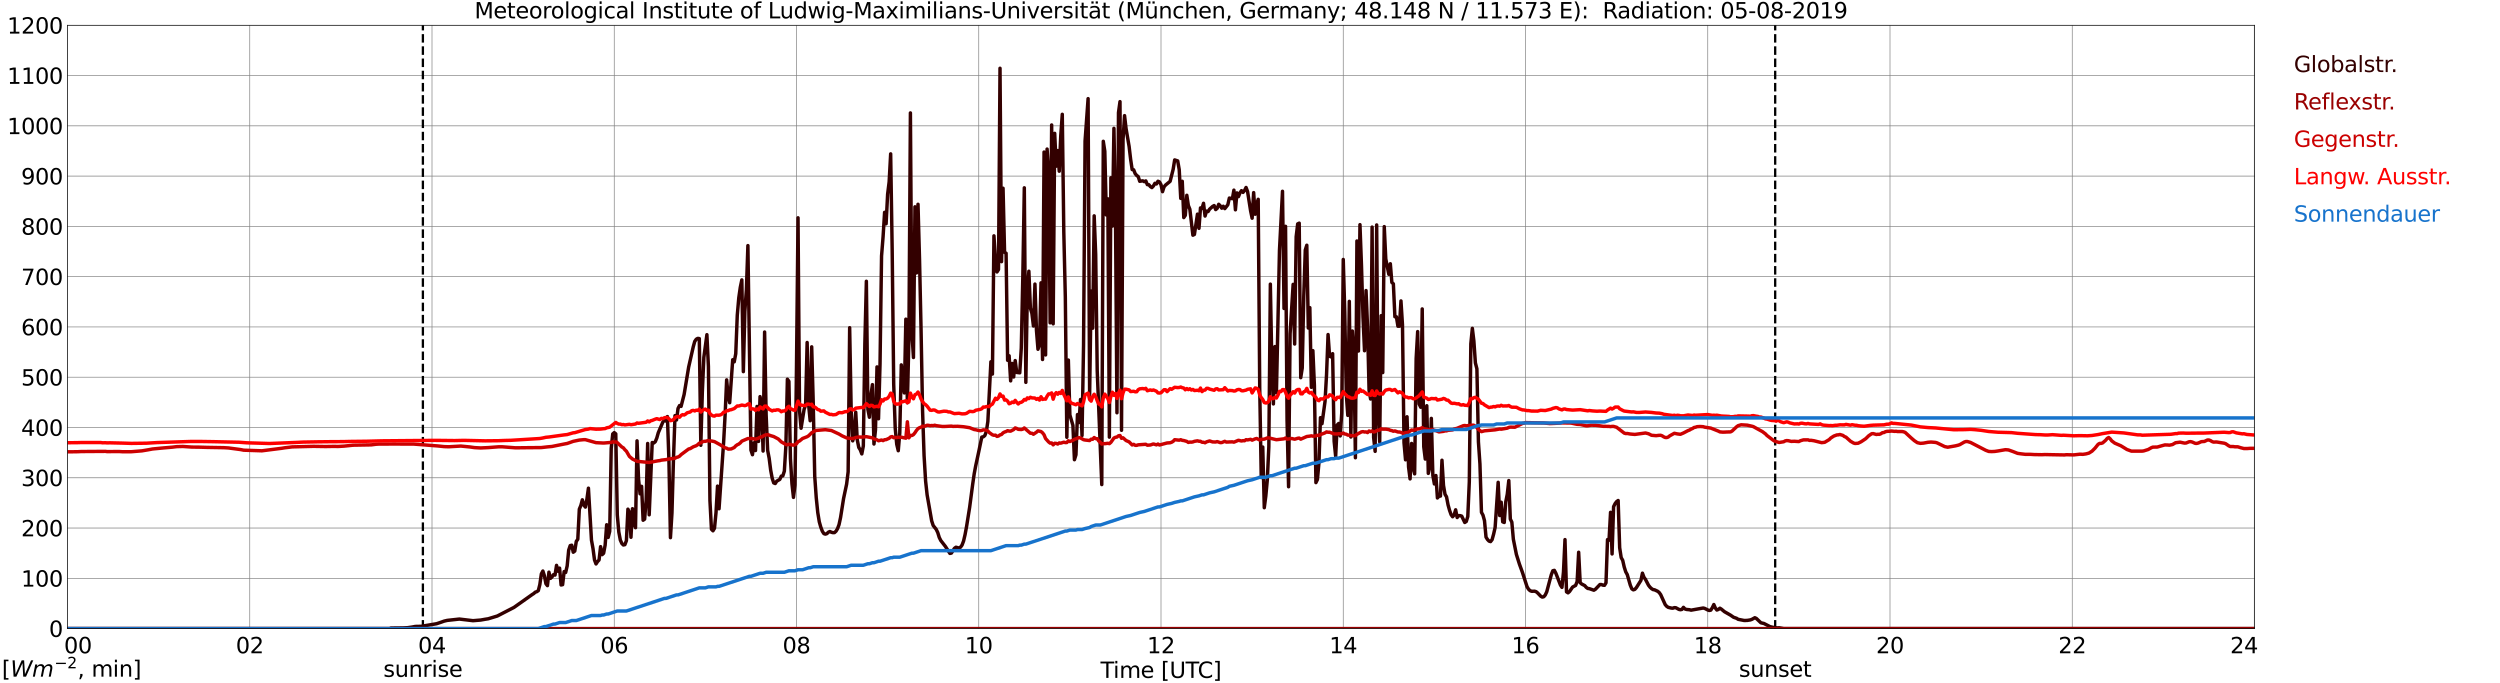 <?xml version="1.0" encoding="utf-8" standalone="no"?>
<!DOCTYPE svg PUBLIC "-//W3C//DTD SVG 1.1//EN"
  "http://www.w3.org/Graphics/SVG/1.1/DTD/svg11.dtd">
<svg xmlns:xlink="http://www.w3.org/1999/xlink" width="1085.4pt" height="296.64pt" viewBox="0 0 1085.4 296.64" xmlns="http://www.w3.org/2000/svg" version="1.1">
 <defs>
  <style type="text/css">*{stroke-linejoin: round; stroke-linecap: butt}</style>
 </defs>
 <g id="figure_1">
  <g id="patch_1">
   <path d="M 0 296.64 
L 1085.4 296.64 
L 1085.4 0 
L 0 0 
z
" style="fill: #ffffff"/>
  </g>
  <g id="axes_1">
   <g id="patch_2">
    <path d="M 29.306 272.909 
L 978.814 272.909 
L 978.814 10.976 
L 29.306 10.976 
z
" style="fill: #ffffff"/>
   </g>
   <g id="patch_3">
    <path d="M 978.814 272.909 
L 978.814 272.909 
L 978.814 10.976 
L 978.814 10.976 
z
" clip-path="url(#pccdb3490cb)" style="fill: #d3d3d3; opacity: 0.25; stroke: #d3d3d3; stroke-linejoin: miter"/>
   </g>
   <g id="matplotlib.axis_1">
    <g id="xtick_1">
     <g id="line2d_1">
      <path d="M 29.306 272.909 
L 29.306 10.976 
" clip-path="url(#pccdb3490cb)" style="fill: none; stroke: #808080; stroke-width: 0.3; stroke-linecap: square"/>
     </g>
     <g id="line2d_2"/>
     <g id="text_1">
      <!--    00 -->
      <g transform="translate(18.733 283.627) scale(0.095 -0.095)">
       <defs>
        <path id="DejaVuSans-20" transform="scale(0.016)"/>
        <path id="DejaVuSans-30" d="M 2034 4250 
Q 1547 4250 1301 3770 
Q 1056 3291 1056 2328 
Q 1056 1369 1301 889 
Q 1547 409 2034 409 
Q 2525 409 2770 889 
Q 3016 1369 3016 2328 
Q 3016 3291 2770 3770 
Q 2525 4250 2034 4250 
z
M 2034 4750 
Q 2819 4750 3233 4129 
Q 3647 3509 3647 2328 
Q 3647 1150 3233 529 
Q 2819 -91 2034 -91 
Q 1250 -91 836 529 
Q 422 1150 422 2328 
Q 422 3509 836 4129 
Q 1250 4750 2034 4750 
z
" transform="scale(0.016)"/>
       </defs>
       <use xlink:href="#DejaVuSans-20"/>
       <use xlink:href="#DejaVuSans-20" transform="translate(31.787 0)"/>
       <use xlink:href="#DejaVuSans-20" transform="translate(63.574 0)"/>
       <use xlink:href="#DejaVuSans-30" transform="translate(95.361 0)"/>
       <use xlink:href="#DejaVuSans-30" transform="translate(158.984 0)"/>
      </g>
     </g>
    </g>
    <g id="xtick_2">
     <g id="line2d_3">
      <path d="M 108.431 272.909 
L 108.431 10.976 
" clip-path="url(#pccdb3490cb)" style="fill: none; stroke: #808080; stroke-width: 0.3; stroke-linecap: square"/>
     </g>
     <g id="line2d_4"/>
     <g id="text_2">
      <!-- 02 -->
      <g transform="translate(102.387 283.627) scale(0.095 -0.095)">
       <defs>
        <path id="DejaVuSans-32" d="M 1228 531 
L 3431 531 
L 3431 0 
L 469 0 
L 469 531 
Q 828 903 1448 1529 
Q 2069 2156 2228 2338 
Q 2531 2678 2651 2914 
Q 2772 3150 2772 3378 
Q 2772 3750 2511 3984 
Q 2250 4219 1831 4219 
Q 1534 4219 1204 4116 
Q 875 4013 500 3803 
L 500 4441 
Q 881 4594 1212 4672 
Q 1544 4750 1819 4750 
Q 2544 4750 2975 4387 
Q 3406 4025 3406 3419 
Q 3406 3131 3298 2873 
Q 3191 2616 2906 2266 
Q 2828 2175 2409 1742 
Q 1991 1309 1228 531 
z
" transform="scale(0.016)"/>
       </defs>
       <use xlink:href="#DejaVuSans-30"/>
       <use xlink:href="#DejaVuSans-32" transform="translate(63.623 0)"/>
      </g>
     </g>
    </g>
    <g id="xtick_3">
     <g id="line2d_5">
      <path d="M 187.557 272.909 
L 187.557 10.976 
" clip-path="url(#pccdb3490cb)" style="fill: none; stroke: #808080; stroke-width: 0.3; stroke-linecap: square"/>
     </g>
     <g id="line2d_6"/>
     <g id="text_3">
      <!-- 04 -->
      <g transform="translate(181.513 283.627) scale(0.095 -0.095)">
       <defs>
        <path id="DejaVuSans-34" d="M 2419 4116 
L 825 1625 
L 2419 1625 
L 2419 4116 
z
M 2253 4666 
L 3047 4666 
L 3047 1625 
L 3713 1625 
L 3713 1100 
L 3047 1100 
L 3047 0 
L 2419 0 
L 2419 1100 
L 313 1100 
L 313 1709 
L 2253 4666 
z
" transform="scale(0.016)"/>
       </defs>
       <use xlink:href="#DejaVuSans-30"/>
       <use xlink:href="#DejaVuSans-34" transform="translate(63.623 0)"/>
      </g>
     </g>
    </g>
    <g id="xtick_4">
     <g id="line2d_7">
      <path d="M 266.683 272.909 
L 266.683 10.976 
" clip-path="url(#pccdb3490cb)" style="fill: none; stroke: #808080; stroke-width: 0.3; stroke-linecap: square"/>
     </g>
     <g id="line2d_8"/>
     <g id="text_4">
      <!-- 06 -->
      <g transform="translate(260.638 283.627) scale(0.095 -0.095)">
       <defs>
        <path id="DejaVuSans-36" d="M 2113 2584 
Q 1688 2584 1439 2293 
Q 1191 2003 1191 1497 
Q 1191 994 1439 701 
Q 1688 409 2113 409 
Q 2538 409 2786 701 
Q 3034 994 3034 1497 
Q 3034 2003 2786 2293 
Q 2538 2584 2113 2584 
z
M 3366 4563 
L 3366 3988 
Q 3128 4100 2886 4159 
Q 2644 4219 2406 4219 
Q 1781 4219 1451 3797 
Q 1122 3375 1075 2522 
Q 1259 2794 1537 2939 
Q 1816 3084 2150 3084 
Q 2853 3084 3261 2657 
Q 3669 2231 3669 1497 
Q 3669 778 3244 343 
Q 2819 -91 2113 -91 
Q 1303 -91 875 529 
Q 447 1150 447 2328 
Q 447 3434 972 4092 
Q 1497 4750 2381 4750 
Q 2619 4750 2861 4703 
Q 3103 4656 3366 4563 
z
" transform="scale(0.016)"/>
       </defs>
       <use xlink:href="#DejaVuSans-30"/>
       <use xlink:href="#DejaVuSans-36" transform="translate(63.623 0)"/>
      </g>
     </g>
    </g>
    <g id="xtick_5">
     <g id="line2d_9">
      <path d="M 345.808 272.909 
L 345.808 10.976 
" clip-path="url(#pccdb3490cb)" style="fill: none; stroke: #808080; stroke-width: 0.3; stroke-linecap: square"/>
     </g>
     <g id="line2d_10"/>
     <g id="text_5">
      <!-- 08 -->
      <g transform="translate(339.764 283.627) scale(0.095 -0.095)">
       <defs>
        <path id="DejaVuSans-38" d="M 2034 2216 
Q 1584 2216 1326 1975 
Q 1069 1734 1069 1313 
Q 1069 891 1326 650 
Q 1584 409 2034 409 
Q 2484 409 2743 651 
Q 3003 894 3003 1313 
Q 3003 1734 2745 1975 
Q 2488 2216 2034 2216 
z
M 1403 2484 
Q 997 2584 770 2862 
Q 544 3141 544 3541 
Q 544 4100 942 4425 
Q 1341 4750 2034 4750 
Q 2731 4750 3128 4425 
Q 3525 4100 3525 3541 
Q 3525 3141 3298 2862 
Q 3072 2584 2669 2484 
Q 3125 2378 3379 2068 
Q 3634 1759 3634 1313 
Q 3634 634 3220 271 
Q 2806 -91 2034 -91 
Q 1263 -91 848 271 
Q 434 634 434 1313 
Q 434 1759 690 2068 
Q 947 2378 1403 2484 
z
M 1172 3481 
Q 1172 3119 1398 2916 
Q 1625 2713 2034 2713 
Q 2441 2713 2670 2916 
Q 2900 3119 2900 3481 
Q 2900 3844 2670 4047 
Q 2441 4250 2034 4250 
Q 1625 4250 1398 4047 
Q 1172 3844 1172 3481 
z
" transform="scale(0.016)"/>
       </defs>
       <use xlink:href="#DejaVuSans-30"/>
       <use xlink:href="#DejaVuSans-38" transform="translate(63.623 0)"/>
      </g>
     </g>
    </g>
    <g id="xtick_6">
     <g id="line2d_11">
      <path d="M 424.934 272.909 
L 424.934 10.976 
" clip-path="url(#pccdb3490cb)" style="fill: none; stroke: #808080; stroke-width: 0.3; stroke-linecap: square"/>
     </g>
     <g id="line2d_12"/>
     <g id="text_6">
      <!-- 10 -->
      <g transform="translate(418.89 283.627) scale(0.095 -0.095)">
       <defs>
        <path id="DejaVuSans-31" d="M 794 531 
L 1825 531 
L 1825 4091 
L 703 3866 
L 703 4441 
L 1819 4666 
L 2450 4666 
L 2450 531 
L 3481 531 
L 3481 0 
L 794 0 
L 794 531 
z
" transform="scale(0.016)"/>
       </defs>
       <use xlink:href="#DejaVuSans-31"/>
       <use xlink:href="#DejaVuSans-30" transform="translate(63.623 0)"/>
      </g>
     </g>
    </g>
    <g id="xtick_7">
     <g id="line2d_13">
      <path d="M 504.06 272.909 
L 504.06 10.976 
" clip-path="url(#pccdb3490cb)" style="fill: none; stroke: #808080; stroke-width: 0.3; stroke-linecap: square"/>
     </g>
     <g id="line2d_14"/>
     <g id="text_7">
      <!-- 12 -->
      <g transform="translate(498.015 283.627) scale(0.095 -0.095)">
       <use xlink:href="#DejaVuSans-31"/>
       <use xlink:href="#DejaVuSans-32" transform="translate(63.623 0)"/>
      </g>
     </g>
    </g>
    <g id="xtick_8">
     <g id="line2d_15">
      <path d="M 583.185 272.909 
L 583.185 10.976 
" clip-path="url(#pccdb3490cb)" style="fill: none; stroke: #808080; stroke-width: 0.3; stroke-linecap: square"/>
     </g>
     <g id="line2d_16"/>
     <g id="text_8">
      <!-- 14 -->
      <g transform="translate(577.141 283.627) scale(0.095 -0.095)">
       <use xlink:href="#DejaVuSans-31"/>
       <use xlink:href="#DejaVuSans-34" transform="translate(63.623 0)"/>
      </g>
     </g>
    </g>
    <g id="xtick_9">
     <g id="line2d_17">
      <path d="M 662.311 272.909 
L 662.311 10.976 
" clip-path="url(#pccdb3490cb)" style="fill: none; stroke: #808080; stroke-width: 0.3; stroke-linecap: square"/>
     </g>
     <g id="line2d_18"/>
     <g id="text_9">
      <!-- 16 -->
      <g transform="translate(656.267 283.627) scale(0.095 -0.095)">
       <use xlink:href="#DejaVuSans-31"/>
       <use xlink:href="#DejaVuSans-36" transform="translate(63.623 0)"/>
      </g>
     </g>
    </g>
    <g id="xtick_10">
     <g id="line2d_19">
      <path d="M 741.437 272.909 
L 741.437 10.976 
" clip-path="url(#pccdb3490cb)" style="fill: none; stroke: #808080; stroke-width: 0.3; stroke-linecap: square"/>
     </g>
     <g id="line2d_20"/>
     <g id="text_10">
      <!-- 18 -->
      <g transform="translate(735.392 283.627) scale(0.095 -0.095)">
       <use xlink:href="#DejaVuSans-31"/>
       <use xlink:href="#DejaVuSans-38" transform="translate(63.623 0)"/>
      </g>
     </g>
    </g>
    <g id="xtick_11">
     <g id="line2d_21">
      <path d="M 820.562 272.909 
L 820.562 10.976 
" clip-path="url(#pccdb3490cb)" style="fill: none; stroke: #808080; stroke-width: 0.3; stroke-linecap: square"/>
     </g>
     <g id="line2d_22"/>
     <g id="text_11">
      <!-- 20 -->
      <g transform="translate(814.518 283.627) scale(0.095 -0.095)">
       <use xlink:href="#DejaVuSans-32"/>
       <use xlink:href="#DejaVuSans-30" transform="translate(63.623 0)"/>
      </g>
     </g>
    </g>
    <g id="xtick_12">
     <g id="line2d_23">
      <path d="M 899.688 272.909 
L 899.688 10.976 
" clip-path="url(#pccdb3490cb)" style="fill: none; stroke: #808080; stroke-width: 0.3; stroke-linecap: square"/>
     </g>
     <g id="line2d_24"/>
     <g id="text_12">
      <!-- 22 -->
      <g transform="translate(893.644 283.627) scale(0.095 -0.095)">
       <use xlink:href="#DejaVuSans-32"/>
       <use xlink:href="#DejaVuSans-32" transform="translate(63.623 0)"/>
      </g>
     </g>
    </g>
    <g id="xtick_13">
     <g id="line2d_25">
      <path d="M 978.814 272.909 
L 978.814 10.976 
" clip-path="url(#pccdb3490cb)" style="fill: none; stroke: #808080; stroke-width: 0.3; stroke-linecap: square"/>
     </g>
     <g id="line2d_26"/>
     <g id="text_13">
      <!-- 24    -->
      <g transform="translate(968.241 283.627) scale(0.095 -0.095)">
       <use xlink:href="#DejaVuSans-32"/>
       <use xlink:href="#DejaVuSans-34" transform="translate(63.623 0)"/>
       <use xlink:href="#DejaVuSans-20" transform="translate(127.246 0)"/>
       <use xlink:href="#DejaVuSans-20" transform="translate(159.033 0)"/>
       <use xlink:href="#DejaVuSans-20" transform="translate(190.82 0)"/>
      </g>
     </g>
    </g>
    <g id="text_14">
     <!-- Time [UTC] -->
     <g transform="translate(477.806 294.322) scale(0.095 -0.095)">
      <defs>
       <path id="DejaVuSans-54" d="M -19 4666 
L 3928 4666 
L 3928 4134 
L 2272 4134 
L 2272 0 
L 1638 0 
L 1638 4134 
L -19 4134 
L -19 4666 
z
" transform="scale(0.016)"/>
       <path id="DejaVuSans-69" d="M 603 3500 
L 1178 3500 
L 1178 0 
L 603 0 
L 603 3500 
z
M 603 4863 
L 1178 4863 
L 1178 4134 
L 603 4134 
L 603 4863 
z
" transform="scale(0.016)"/>
       <path id="DejaVuSans-6d" d="M 3328 2828 
Q 3544 3216 3844 3400 
Q 4144 3584 4550 3584 
Q 5097 3584 5394 3201 
Q 5691 2819 5691 2113 
L 5691 0 
L 5113 0 
L 5113 2094 
Q 5113 2597 4934 2840 
Q 4756 3084 4391 3084 
Q 3944 3084 3684 2787 
Q 3425 2491 3425 1978 
L 3425 0 
L 2847 0 
L 2847 2094 
Q 2847 2600 2669 2842 
Q 2491 3084 2119 3084 
Q 1678 3084 1418 2786 
Q 1159 2488 1159 1978 
L 1159 0 
L 581 0 
L 581 3500 
L 1159 3500 
L 1159 2956 
Q 1356 3278 1631 3431 
Q 1906 3584 2284 3584 
Q 2666 3584 2933 3390 
Q 3200 3197 3328 2828 
z
" transform="scale(0.016)"/>
       <path id="DejaVuSans-65" d="M 3597 1894 
L 3597 1613 
L 953 1613 
Q 991 1019 1311 708 
Q 1631 397 2203 397 
Q 2534 397 2845 478 
Q 3156 559 3463 722 
L 3463 178 
Q 3153 47 2828 -22 
Q 2503 -91 2169 -91 
Q 1331 -91 842 396 
Q 353 884 353 1716 
Q 353 2575 817 3079 
Q 1281 3584 2069 3584 
Q 2775 3584 3186 3129 
Q 3597 2675 3597 1894 
z
M 3022 2063 
Q 3016 2534 2758 2815 
Q 2500 3097 2075 3097 
Q 1594 3097 1305 2825 
Q 1016 2553 972 2059 
L 3022 2063 
z
" transform="scale(0.016)"/>
       <path id="DejaVuSans-5b" d="M 550 4863 
L 1875 4863 
L 1875 4416 
L 1125 4416 
L 1125 -397 
L 1875 -397 
L 1875 -844 
L 550 -844 
L 550 4863 
z
" transform="scale(0.016)"/>
       <path id="DejaVuSans-55" d="M 556 4666 
L 1191 4666 
L 1191 1831 
Q 1191 1081 1462 751 
Q 1734 422 2344 422 
Q 2950 422 3222 751 
Q 3494 1081 3494 1831 
L 3494 4666 
L 4128 4666 
L 4128 1753 
Q 4128 841 3676 375 
Q 3225 -91 2344 -91 
Q 1459 -91 1007 375 
Q 556 841 556 1753 
L 556 4666 
z
" transform="scale(0.016)"/>
       <path id="DejaVuSans-43" d="M 4122 4306 
L 4122 3641 
Q 3803 3938 3442 4084 
Q 3081 4231 2675 4231 
Q 1875 4231 1450 3742 
Q 1025 3253 1025 2328 
Q 1025 1406 1450 917 
Q 1875 428 2675 428 
Q 3081 428 3442 575 
Q 3803 722 4122 1019 
L 4122 359 
Q 3791 134 3420 21 
Q 3050 -91 2638 -91 
Q 1578 -91 968 557 
Q 359 1206 359 2328 
Q 359 3453 968 4101 
Q 1578 4750 2638 4750 
Q 3056 4750 3426 4639 
Q 3797 4528 4122 4306 
z
" transform="scale(0.016)"/>
       <path id="DejaVuSans-5d" d="M 1947 4863 
L 1947 -844 
L 622 -844 
L 622 -397 
L 1369 -397 
L 1369 4416 
L 622 4416 
L 622 4863 
L 1947 4863 
z
" transform="scale(0.016)"/>
      </defs>
      <use xlink:href="#DejaVuSans-54"/>
      <use xlink:href="#DejaVuSans-69" transform="translate(57.959 0)"/>
      <use xlink:href="#DejaVuSans-6d" transform="translate(85.742 0)"/>
      <use xlink:href="#DejaVuSans-65" transform="translate(183.154 0)"/>
      <use xlink:href="#DejaVuSans-20" transform="translate(244.678 0)"/>
      <use xlink:href="#DejaVuSans-5b" transform="translate(276.465 0)"/>
      <use xlink:href="#DejaVuSans-55" transform="translate(315.479 0)"/>
      <use xlink:href="#DejaVuSans-54" transform="translate(388.672 0)"/>
      <use xlink:href="#DejaVuSans-43" transform="translate(443.881 0)"/>
      <use xlink:href="#DejaVuSans-5d" transform="translate(513.705 0)"/>
     </g>
    </g>
   </g>
   <g id="matplotlib.axis_2">
    <g id="ytick_1">
     <g id="line2d_27">
      <path d="M 29.306 272.909 
L 978.814 272.909 
" clip-path="url(#pccdb3490cb)" style="fill: none; stroke: #808080; stroke-width: 0.3; stroke-linecap: square"/>
     </g>
     <g id="line2d_28"/>
     <g id="text_15">
      <!-- 0 -->
      <g transform="translate(21.261 276.518) scale(0.095 -0.095)">
       <use xlink:href="#DejaVuSans-30"/>
      </g>
     </g>
    </g>
    <g id="ytick_2">
     <g id="line2d_29">
      <path d="M 29.306 251.081 
L 978.814 251.081 
" clip-path="url(#pccdb3490cb)" style="fill: none; stroke: #808080; stroke-width: 0.3; stroke-linecap: square"/>
     </g>
     <g id="line2d_30"/>
     <g id="text_16">
      <!-- 100 -->
      <g transform="translate(9.173 254.69) scale(0.095 -0.095)">
       <use xlink:href="#DejaVuSans-31"/>
       <use xlink:href="#DejaVuSans-30" transform="translate(63.623 0)"/>
       <use xlink:href="#DejaVuSans-30" transform="translate(127.246 0)"/>
      </g>
     </g>
    </g>
    <g id="ytick_3">
     <g id="line2d_31">
      <path d="M 29.306 229.253 
L 978.814 229.253 
" clip-path="url(#pccdb3490cb)" style="fill: none; stroke: #808080; stroke-width: 0.3; stroke-linecap: square"/>
     </g>
     <g id="line2d_32"/>
     <g id="text_17">
      <!-- 200 -->
      <g transform="translate(9.173 232.863) scale(0.095 -0.095)">
       <use xlink:href="#DejaVuSans-32"/>
       <use xlink:href="#DejaVuSans-30" transform="translate(63.623 0)"/>
       <use xlink:href="#DejaVuSans-30" transform="translate(127.246 0)"/>
      </g>
     </g>
    </g>
    <g id="ytick_4">
     <g id="line2d_33">
      <path d="M 29.306 207.426 
L 978.814 207.426 
" clip-path="url(#pccdb3490cb)" style="fill: none; stroke: #808080; stroke-width: 0.3; stroke-linecap: square"/>
     </g>
     <g id="line2d_34"/>
     <g id="text_18">
      <!-- 300 -->
      <g transform="translate(9.173 211.035) scale(0.095 -0.095)">
       <defs>
        <path id="DejaVuSans-33" d="M 2597 2516 
Q 3050 2419 3304 2112 
Q 3559 1806 3559 1356 
Q 3559 666 3084 287 
Q 2609 -91 1734 -91 
Q 1441 -91 1130 -33 
Q 819 25 488 141 
L 488 750 
Q 750 597 1062 519 
Q 1375 441 1716 441 
Q 2309 441 2620 675 
Q 2931 909 2931 1356 
Q 2931 1769 2642 2001 
Q 2353 2234 1838 2234 
L 1294 2234 
L 1294 2753 
L 1863 2753 
Q 2328 2753 2575 2939 
Q 2822 3125 2822 3475 
Q 2822 3834 2567 4026 
Q 2313 4219 1838 4219 
Q 1578 4219 1281 4162 
Q 984 4106 628 3988 
L 628 4550 
Q 988 4650 1302 4700 
Q 1616 4750 1894 4750 
Q 2613 4750 3031 4423 
Q 3450 4097 3450 3541 
Q 3450 3153 3228 2886 
Q 3006 2619 2597 2516 
z
" transform="scale(0.016)"/>
       </defs>
       <use xlink:href="#DejaVuSans-33"/>
       <use xlink:href="#DejaVuSans-30" transform="translate(63.623 0)"/>
       <use xlink:href="#DejaVuSans-30" transform="translate(127.246 0)"/>
      </g>
     </g>
    </g>
    <g id="ytick_5">
     <g id="line2d_35">
      <path d="M 29.306 185.598 
L 978.814 185.598 
" clip-path="url(#pccdb3490cb)" style="fill: none; stroke: #808080; stroke-width: 0.3; stroke-linecap: square"/>
     </g>
     <g id="line2d_36"/>
     <g id="text_19">
      <!-- 400 -->
      <g transform="translate(9.173 189.207) scale(0.095 -0.095)">
       <use xlink:href="#DejaVuSans-34"/>
       <use xlink:href="#DejaVuSans-30" transform="translate(63.623 0)"/>
       <use xlink:href="#DejaVuSans-30" transform="translate(127.246 0)"/>
      </g>
     </g>
    </g>
    <g id="ytick_6">
     <g id="line2d_37">
      <path d="M 29.306 163.77 
L 978.814 163.77 
" clip-path="url(#pccdb3490cb)" style="fill: none; stroke: #808080; stroke-width: 0.3; stroke-linecap: square"/>
     </g>
     <g id="line2d_38"/>
     <g id="text_20">
      <!-- 500 -->
      <g transform="translate(9.173 167.379) scale(0.095 -0.095)">
       <defs>
        <path id="DejaVuSans-35" d="M 691 4666 
L 3169 4666 
L 3169 4134 
L 1269 4134 
L 1269 2991 
Q 1406 3038 1543 3061 
Q 1681 3084 1819 3084 
Q 2600 3084 3056 2656 
Q 3513 2228 3513 1497 
Q 3513 744 3044 326 
Q 2575 -91 1722 -91 
Q 1428 -91 1123 -41 
Q 819 9 494 109 
L 494 744 
Q 775 591 1075 516 
Q 1375 441 1709 441 
Q 2250 441 2565 725 
Q 2881 1009 2881 1497 
Q 2881 1984 2565 2268 
Q 2250 2553 1709 2553 
Q 1456 2553 1204 2497 
Q 953 2441 691 2322 
L 691 4666 
z
" transform="scale(0.016)"/>
       </defs>
       <use xlink:href="#DejaVuSans-35"/>
       <use xlink:href="#DejaVuSans-30" transform="translate(63.623 0)"/>
       <use xlink:href="#DejaVuSans-30" transform="translate(127.246 0)"/>
      </g>
     </g>
    </g>
    <g id="ytick_7">
     <g id="line2d_39">
      <path d="M 29.306 141.942 
L 978.814 141.942 
" clip-path="url(#pccdb3490cb)" style="fill: none; stroke: #808080; stroke-width: 0.3; stroke-linecap: square"/>
     </g>
     <g id="line2d_40"/>
     <g id="text_21">
      <!-- 600 -->
      <g transform="translate(9.173 145.551) scale(0.095 -0.095)">
       <use xlink:href="#DejaVuSans-36"/>
       <use xlink:href="#DejaVuSans-30" transform="translate(63.623 0)"/>
       <use xlink:href="#DejaVuSans-30" transform="translate(127.246 0)"/>
      </g>
     </g>
    </g>
    <g id="ytick_8">
     <g id="line2d_41">
      <path d="M 29.306 120.114 
L 978.814 120.114 
" clip-path="url(#pccdb3490cb)" style="fill: none; stroke: #808080; stroke-width: 0.3; stroke-linecap: square"/>
     </g>
     <g id="line2d_42"/>
     <g id="text_22">
      <!-- 700 -->
      <g transform="translate(9.173 123.724) scale(0.095 -0.095)">
       <defs>
        <path id="DejaVuSans-37" d="M 525 4666 
L 3525 4666 
L 3525 4397 
L 1831 0 
L 1172 0 
L 2766 4134 
L 525 4134 
L 525 4666 
z
" transform="scale(0.016)"/>
       </defs>
       <use xlink:href="#DejaVuSans-37"/>
       <use xlink:href="#DejaVuSans-30" transform="translate(63.623 0)"/>
       <use xlink:href="#DejaVuSans-30" transform="translate(127.246 0)"/>
      </g>
     </g>
    </g>
    <g id="ytick_9">
     <g id="line2d_43">
      <path d="M 29.306 98.287 
L 978.814 98.287 
" clip-path="url(#pccdb3490cb)" style="fill: none; stroke: #808080; stroke-width: 0.3; stroke-linecap: square"/>
     </g>
     <g id="line2d_44"/>
     <g id="text_23">
      <!-- 800 -->
      <g transform="translate(9.173 101.896) scale(0.095 -0.095)">
       <use xlink:href="#DejaVuSans-38"/>
       <use xlink:href="#DejaVuSans-30" transform="translate(63.623 0)"/>
       <use xlink:href="#DejaVuSans-30" transform="translate(127.246 0)"/>
      </g>
     </g>
    </g>
    <g id="ytick_10">
     <g id="line2d_45">
      <path d="M 29.306 76.459 
L 978.814 76.459 
" clip-path="url(#pccdb3490cb)" style="fill: none; stroke: #808080; stroke-width: 0.3; stroke-linecap: square"/>
     </g>
     <g id="line2d_46"/>
     <g id="text_24">
      <!-- 900 -->
      <g transform="translate(9.173 80.068) scale(0.095 -0.095)">
       <defs>
        <path id="DejaVuSans-39" d="M 703 97 
L 703 672 
Q 941 559 1184 500 
Q 1428 441 1663 441 
Q 2288 441 2617 861 
Q 2947 1281 2994 2138 
Q 2813 1869 2534 1725 
Q 2256 1581 1919 1581 
Q 1219 1581 811 2004 
Q 403 2428 403 3163 
Q 403 3881 828 4315 
Q 1253 4750 1959 4750 
Q 2769 4750 3195 4129 
Q 3622 3509 3622 2328 
Q 3622 1225 3098 567 
Q 2575 -91 1691 -91 
Q 1453 -91 1209 -44 
Q 966 3 703 97 
z
M 1959 2075 
Q 2384 2075 2632 2365 
Q 2881 2656 2881 3163 
Q 2881 3666 2632 3958 
Q 2384 4250 1959 4250 
Q 1534 4250 1286 3958 
Q 1038 3666 1038 3163 
Q 1038 2656 1286 2365 
Q 1534 2075 1959 2075 
z
" transform="scale(0.016)"/>
       </defs>
       <use xlink:href="#DejaVuSans-39"/>
       <use xlink:href="#DejaVuSans-30" transform="translate(63.623 0)"/>
       <use xlink:href="#DejaVuSans-30" transform="translate(127.246 0)"/>
      </g>
     </g>
    </g>
    <g id="ytick_11">
     <g id="line2d_47">
      <path d="M 29.306 54.631 
L 978.814 54.631 
" clip-path="url(#pccdb3490cb)" style="fill: none; stroke: #808080; stroke-width: 0.3; stroke-linecap: square"/>
     </g>
     <g id="line2d_48"/>
     <g id="text_25">
      <!-- 1000 -->
      <g transform="translate(3.128 58.24) scale(0.095 -0.095)">
       <use xlink:href="#DejaVuSans-31"/>
       <use xlink:href="#DejaVuSans-30" transform="translate(63.623 0)"/>
       <use xlink:href="#DejaVuSans-30" transform="translate(127.246 0)"/>
       <use xlink:href="#DejaVuSans-30" transform="translate(190.869 0)"/>
      </g>
     </g>
    </g>
    <g id="ytick_12">
     <g id="line2d_49">
      <path d="M 29.306 32.803 
L 978.814 32.803 
" clip-path="url(#pccdb3490cb)" style="fill: none; stroke: #808080; stroke-width: 0.3; stroke-linecap: square"/>
     </g>
     <g id="line2d_50"/>
     <g id="text_26">
      <!-- 1100 -->
      <g transform="translate(3.128 36.413) scale(0.095 -0.095)">
       <use xlink:href="#DejaVuSans-31"/>
       <use xlink:href="#DejaVuSans-31" transform="translate(63.623 0)"/>
       <use xlink:href="#DejaVuSans-30" transform="translate(127.246 0)"/>
       <use xlink:href="#DejaVuSans-30" transform="translate(190.869 0)"/>
      </g>
     </g>
    </g>
    <g id="ytick_13">
     <g id="line2d_51">
      <path d="M 29.306 10.976 
L 978.814 10.976 
" clip-path="url(#pccdb3490cb)" style="fill: none; stroke: #808080; stroke-width: 0.3; stroke-linecap: square"/>
     </g>
     <g id="line2d_52"/>
     <g id="text_27">
      <!-- 1200 -->
      <g transform="translate(3.128 14.585) scale(0.095 -0.095)">
       <use xlink:href="#DejaVuSans-31"/>
       <use xlink:href="#DejaVuSans-32" transform="translate(63.623 0)"/>
       <use xlink:href="#DejaVuSans-30" transform="translate(127.246 0)"/>
       <use xlink:href="#DejaVuSans-30" transform="translate(190.869 0)"/>
      </g>
     </g>
    </g>
   </g>
   <g id="line2d_53">
    <path d="M 183.601 272.909 
L 183.601 10.976 
" clip-path="url(#pccdb3490cb)" style="fill: none; stroke-dasharray: 3.7,1.6; stroke-dashoffset: 0; stroke: #000000"/>
   </g>
   <g id="line2d_54">
    <path d="M 770.713 272.909 
L 770.713 10.976 
" clip-path="url(#pccdb3490cb)" style="fill: none; stroke-dasharray: 3.7,1.6; stroke-dashoffset: 0; stroke: #000000"/>
   </g>
   <g id="line2d_55">
    <path d="M 29.306 272.909 
L 169.094 272.909 
L 169.754 272.68 
L 175.029 272.618 
L 177.007 272.514 
L 178.985 272.226 
L 180.304 271.977 
L 182.941 271.916 
L 189.535 270.798 
L 191.513 270.137 
L 192.832 269.663 
L 194.151 269.353 
L 199.426 268.772 
L 205.36 269.475 
L 208.657 269.207 
L 210.635 268.855 
L 211.954 268.65 
L 215.91 267.45 
L 223.164 263.708 
L 231.076 258.107 
L 231.736 257.695 
L 232.395 257.095 
L 233.054 256.887 
L 233.714 256.414 
L 234.373 253.807 
L 235.033 249.178 
L 235.692 247.918 
L 236.351 249.963 
L 237.011 253.414 
L 237.67 254.264 
L 238.329 248.414 
L 238.989 251.101 
L 239.648 250.5 
L 240.308 249.488 
L 240.967 249.673 
L 241.626 245.458 
L 242.286 248.021 
L 242.945 246.657 
L 243.604 253.973 
L 244.264 253.829 
L 244.923 248.165 
L 245.583 248.538 
L 246.242 245.705 
L 246.901 238.842 
L 247.561 236.88 
L 248.22 236.714 
L 248.88 239.752 
L 249.539 239.257 
L 250.198 235.059 
L 250.858 234.11 
L 251.517 221.066 
L 252.176 219.474 
L 252.836 216.995 
L 253.495 219.309 
L 254.155 220.158 
L 254.814 216.705 
L 255.473 211.95 
L 256.792 234.503 
L 257.451 238.139 
L 258.111 243.101 
L 258.77 244.838 
L 259.43 243.825 
L 260.089 243.123 
L 260.748 237.334 
L 261.408 240.807 
L 262.067 240.206 
L 262.726 236.673 
L 263.386 227.826 
L 264.045 233.324 
L 264.705 230.698 
L 265.364 194.672 
L 266.023 188.407 
L 266.683 187.829 
L 267.342 188.366 
L 268.002 223.567 
L 268.661 230.967 
L 269.32 234.461 
L 269.98 235.95 
L 270.639 236.611 
L 271.298 236.465 
L 271.958 234.73 
L 272.617 221.066 
L 273.277 222.471 
L 273.936 233.263 
L 274.595 220.861 
L 275.255 227.474 
L 275.914 229.107 
L 276.573 191.404 
L 277.233 208.024 
L 277.892 214.391 
L 278.552 211.145 
L 279.211 225.861 
L 279.87 225.388 
L 280.53 217.202 
L 281.189 192.541 
L 281.849 223.506 
L 283.167 192.129 
L 283.827 192.336 
L 284.486 191.777 
L 285.145 190.206 
L 285.805 187.87 
L 287.783 183.24 
L 288.442 182.455 
L 289.102 182.786 
L 289.761 180.863 
L 290.42 199.88 
L 291.08 233.427 
L 291.739 222.72 
L 292.399 199.218 
L 293.058 180.449 
L 293.717 182.33 
L 294.377 177.329 
L 295.036 176.068 
L 295.696 176.439 
L 297.014 171.272 
L 298.992 159.346 
L 300.971 150.601 
L 301.63 148.224 
L 302.289 147.275 
L 302.949 146.902 
L 303.608 147.004 
L 304.267 193.327 
L 304.927 170.176 
L 305.586 155.128 
L 306.905 145.31 
L 307.564 159.097 
L 308.224 217.324 
L 308.883 229.768 
L 309.543 230.452 
L 310.202 229.356 
L 310.861 222.576 
L 311.521 211.042 
L 312.18 220.88 
L 314.158 192.17 
L 314.818 179.975 
L 315.477 164.927 
L 316.136 171.79 
L 316.796 174.848 
L 318.114 156.183 
L 318.774 157.093 
L 319.433 153.557 
L 320.093 136.856 
L 320.752 129.291 
L 321.411 124.722 
L 322.071 121.518 
L 322.73 161.349 
L 323.39 135.141 
L 324.049 125.818 
L 324.708 106.636 
L 326.027 195.394 
L 326.686 197.42 
L 327.346 192.253 
L 328.005 195.601 
L 328.665 176.461 
L 329.324 191.653 
L 329.983 172.202 
L 330.643 176.295 
L 331.302 195.828 
L 331.961 144.153 
L 332.621 180.016 
L 333.28 195.518 
L 333.94 198.969 
L 334.599 204.138 
L 335.258 207.672 
L 335.918 209.656 
L 336.577 209.925 
L 337.236 208.892 
L 338.555 208.148 
L 339.215 206.701 
L 339.874 206.598 
L 340.533 204.551 
L 341.193 193.595 
L 341.852 164.637 
L 342.512 165.547 
L 343.171 199.074 
L 343.83 209.988 
L 344.49 215.941 
L 345.149 210.545 
L 345.808 158.85 
L 346.468 94.565 
L 347.127 178.342 
L 347.787 185.927 
L 349.105 177.72 
L 349.765 175.799 
L 350.424 148.7 
L 351.083 175.902 
L 351.743 182.662 
L 352.402 150.582 
L 353.062 174.394 
L 353.721 206.762 
L 354.38 216.085 
L 355.04 222.535 
L 355.699 226.544 
L 356.359 228.88 
L 357.018 230.615 
L 357.677 231.67 
L 358.337 231.899 
L 358.996 231.691 
L 359.655 231.05 
L 360.315 230.762 
L 360.974 231.091 
L 361.634 231.257 
L 362.293 231.235 
L 362.952 230.637 
L 363.612 229.541 
L 364.271 227.784 
L 364.93 224.726 
L 366.249 216.416 
L 367.568 210.193 
L 368.227 204.841 
L 368.887 142.272 
L 369.546 178.01 
L 370.206 191.404 
L 370.865 189.193 
L 371.524 178.962 
L 372.184 190.93 
L 372.843 194.257 
L 373.502 195.311 
L 374.162 197.068 
L 374.821 193.617 
L 375.481 149.32 
L 376.14 122.118 
L 376.799 177.7 
L 377.459 181.151 
L 378.118 171.48 
L 378.777 166.994 
L 379.437 192.768 
L 380.096 186.672 
L 380.756 159.304 
L 381.415 181.813 
L 382.074 157.959 
L 382.734 111.121 
L 383.393 102.812 
L 384.053 92.188 
L 384.712 97.149 
L 385.371 84.291 
L 386.031 78.98 
L 386.69 66.805 
L 387.349 108.6 
L 388.009 166.787 
L 388.668 185.969 
L 389.328 192.893 
L 389.987 195.684 
L 390.646 187.973 
L 391.306 158.416 
L 391.965 165.793 
L 392.624 170.589 
L 393.284 138.572 
L 393.943 174.848 
L 394.603 147.665 
L 395.262 49.028 
L 395.921 144.546 
L 396.581 155.211 
L 397.24 89.789 
L 397.899 118.501 
L 398.559 88.693 
L 399.218 112.527 
L 399.878 142.726 
L 400.537 178.259 
L 401.196 197.854 
L 401.856 208.829 
L 402.515 214.845 
L 404.493 226.13 
L 405.153 228.158 
L 406.471 229.832 
L 407.131 231.216 
L 407.79 233.344 
L 408.45 234.667 
L 410.428 237.209 
L 412.406 240.27 
L 413.065 240.124 
L 414.384 238.056 
L 415.043 237.583 
L 416.362 237.934 
L 417.022 237.561 
L 417.681 236.653 
L 418.34 234.896 
L 419 232.063 
L 419.659 228.507 
L 420.978 220.26 
L 422.297 210.276 
L 422.956 205.708 
L 423.615 202.215 
L 424.934 196.097 
L 426.253 189.771 
L 426.912 189.647 
L 427.572 189.11 
L 428.231 187.353 
L 428.89 182.95 
L 430.209 157.071 
L 430.869 162.404 
L 431.528 102.399 
L 432.187 112.61 
L 432.847 118.067 
L 433.506 117.032 
L 434.165 29.641 
L 434.825 113.601 
L 435.484 81.728 
L 436.144 109.55 
L 436.803 109.943 
L 437.462 156.432 
L 438.122 154.467 
L 438.781 165.361 
L 439.44 157.796 
L 440.1 163.665 
L 440.759 156.554 
L 441.419 161.701 
L 442.737 161.867 
L 443.397 151.138 
L 444.056 120.505 
L 444.716 81.543 
L 445.375 166.001 
L 446.034 126.211 
L 446.694 117.757 
L 447.353 133.818 
L 448.012 136.051 
L 448.672 141.528 
L 449.331 123.338 
L 449.991 143.451 
L 450.65 151.636 
L 451.309 149.486 
L 451.969 122.799 
L 452.628 156.08 
L 453.287 66.019 
L 453.947 154.096 
L 454.606 64.718 
L 455.266 74.66 
L 455.925 140.163 
L 456.584 54.258 
L 457.244 140.598 
L 457.903 57.897 
L 458.563 72.159 
L 459.222 65.379 
L 459.881 74.329 
L 460.541 58.888 
L 461.2 49.628 
L 461.859 100.786 
L 462.519 128.959 
L 463.178 189.854 
L 463.838 156.327 
L 464.497 180.16 
L 465.816 184.688 
L 466.475 199.589 
L 467.134 197.442 
L 467.794 179.995 
L 468.453 183.448 
L 469.113 173.442 
L 469.772 189.09 
L 470.431 149.898 
L 471.091 61.245 
L 472.409 42.827 
L 473.069 171.643 
L 473.728 126.355 
L 474.388 142.499 
L 475.047 93.718 
L 475.706 110.502 
L 476.366 160.917 
L 478.344 210.381 
L 479.003 61.348 
L 479.663 65.667 
L 480.322 93.325 
L 480.981 86.316 
L 481.641 189.793 
L 482.3 77.181 
L 482.96 98.162 
L 483.619 55.725 
L 484.278 90.287 
L 484.938 179.209 
L 485.597 48.925 
L 486.256 44.13 
L 486.916 186.816 
L 487.575 60.686 
L 488.235 50.207 
L 488.894 55.871 
L 490.213 63.581 
L 490.872 69.162 
L 491.532 73.606 
L 492.191 73.728 
L 492.85 75.383 
L 493.51 76.169 
L 494.169 76.664 
L 494.828 78.712 
L 496.147 78.504 
L 496.807 78.875 
L 497.466 78.546 
L 498.125 80.157 
L 498.785 80.198 
L 499.444 80.984 
L 500.103 81.44 
L 500.763 80.737 
L 501.422 79.578 
L 502.082 79.868 
L 502.741 78.69 
L 503.4 78.98 
L 504.06 80.178 
L 504.719 83.217 
L 505.379 81.13 
L 506.038 80.344 
L 508.016 78.731 
L 509.335 73.523 
L 509.994 69.43 
L 511.313 69.865 
L 511.972 73.667 
L 512.632 86.131 
L 513.291 78.712 
L 513.95 94.46 
L 514.61 93.489 
L 515.269 84.788 
L 515.929 89.211 
L 516.588 90.865 
L 517.907 102.109 
L 518.566 101.779 
L 519.885 92.974 
L 520.544 99.134 
L 521.204 90.265 
L 521.863 90.514 
L 522.522 88.261 
L 523.182 93.799 
L 523.841 91.651 
L 524.501 91.856 
L 525.16 90.802 
L 526.479 89.625 
L 527.138 89.252 
L 527.797 90.99 
L 528.457 90.451 
L 529.116 88.693 
L 529.776 89.335 
L 530.435 90.389 
L 531.094 89.543 
L 531.754 90.575 
L 533.073 88.901 
L 533.732 85.987 
L 535.051 86.255 
L 535.71 82.555 
L 536.369 91.092 
L 537.029 83.754 
L 537.688 85.367 
L 538.348 83.712 
L 539.007 82.782 
L 539.666 83.527 
L 540.326 82.721 
L 540.985 81.399 
L 541.644 83.156 
L 542.963 91.546 
L 543.623 94.731 
L 544.282 83.629 
L 544.941 93.015 
L 545.601 88.508 
L 546.26 86.524 
L 546.919 168.378 
L 547.579 207.321 
L 548.238 194.091 
L 548.898 220.426 
L 549.557 215.423 
L 550.216 208.334 
L 550.876 193.969 
L 551.535 123.358 
L 552.195 158.891 
L 552.854 175.365 
L 553.513 150.477 
L 554.173 170.486 
L 555.491 108.766 
L 556.81 83.051 
L 557.47 133.921 
L 558.129 98.265 
L 558.788 182.516 
L 559.448 211.331 
L 560.107 144.937 
L 561.426 123.461 
L 562.085 149.361 
L 562.745 102.77 
L 563.404 97.211 
L 564.063 96.879 
L 564.723 163.975 
L 565.382 159.758 
L 566.042 128.608 
L 566.701 108.559 
L 567.36 106.47 
L 568.02 142.416 
L 568.679 133.569 
L 569.338 168.17 
L 569.998 152.234 
L 570.657 167.304 
L 571.317 209.532 
L 571.976 208.168 
L 572.635 200.892 
L 573.295 181.339 
L 573.954 183.943 
L 575.273 174.311 
L 575.932 162.633 
L 576.592 145.249 
L 577.251 154.674 
L 577.91 154.962 
L 578.57 153.557 
L 579.229 191.57 
L 579.889 198.103 
L 580.548 184.541 
L 581.207 183.86 
L 581.867 189.256 
L 582.526 179.375 
L 583.185 112.652 
L 583.845 135.575 
L 584.504 171.087 
L 585.164 180.346 
L 585.823 130.841 
L 586.482 189.73 
L 587.142 143.719 
L 587.801 153.33 
L 588.46 198.742 
L 589.12 104.632 
L 589.779 152.4 
L 590.439 97.54 
L 591.098 115.256 
L 591.757 137.601 
L 592.417 152.276 
L 593.076 126.15 
L 593.736 142.003 
L 594.395 169.493 
L 595.054 173.237 
L 595.714 98.594 
L 596.373 189.917 
L 597.032 195.953 
L 597.692 97.665 
L 598.351 179.519 
L 599.011 191.838 
L 599.67 137.042 
L 600.329 161.764 
L 600.989 98.389 
L 601.648 112.403 
L 602.967 119.08 
L 603.626 114.511 
L 604.286 122.614 
L 604.945 123.234 
L 605.604 137.518 
L 606.264 137.537 
L 606.923 141.63 
L 607.582 141.63 
L 608.242 130.655 
L 608.901 141.032 
L 609.561 192.231 
L 610.22 199.631 
L 610.879 180.946 
L 611.539 202.752 
L 612.198 207.921 
L 612.858 192.522 
L 613.517 203.167 
L 614.176 205.73 
L 614.836 155.665 
L 615.495 143.966 
L 616.154 175.426 
L 616.814 176.812 
L 617.473 134.128 
L 618.133 193.927 
L 618.792 199.301 
L 619.451 176.151 
L 620.111 205.522 
L 620.77 202.774 
L 621.429 181.649 
L 622.089 206.452 
L 622.748 210.11 
L 623.408 206.452 
L 624.067 216.189 
L 624.726 215.445 
L 625.386 215.382 
L 626.045 199.819 
L 626.705 210.732 
L 627.364 214.596 
L 628.023 215.714 
L 628.683 219.186 
L 629.342 221.563 
L 630.001 223.423 
L 630.661 224.353 
L 631.32 223.567 
L 631.98 221.336 
L 632.639 224.685 
L 633.298 223.857 
L 633.958 223.877 
L 634.617 224.084 
L 635.936 226.833 
L 636.595 226.4 
L 637.255 224.25 
L 637.914 209.202 
L 638.573 149.279 
L 639.233 142.56 
L 639.892 148.017 
L 640.552 157.547 
L 641.211 160.131 
L 641.87 191.838 
L 642.53 201.451 
L 643.189 222.43 
L 643.848 223.65 
L 644.508 226.049 
L 645.167 233.2 
L 645.827 234.254 
L 646.486 234.937 
L 647.145 235.142 
L 647.805 234.295 
L 648.464 231.918 
L 649.123 229.004 
L 650.442 209.407 
L 651.102 223.816 
L 651.761 218.049 
L 652.42 226.564 
L 653.08 226.833 
L 653.739 217.905 
L 654.399 214.554 
L 655.058 208.644 
L 655.717 225.346 
L 656.377 226.689 
L 657.036 234.11 
L 658.355 240.704 
L 659.674 244.919 
L 660.992 248.558 
L 662.97 254.698 
L 663.63 255.813 
L 664.289 256.433 
L 664.949 256.702 
L 666.267 256.682 
L 666.927 256.887 
L 667.586 257.446 
L 668.905 258.832 
L 669.564 259.223 
L 670.224 259.101 
L 670.883 258.334 
L 671.542 256.909 
L 672.861 251.948 
L 673.521 249.488 
L 674.18 247.794 
L 674.839 247.628 
L 675.499 248.89 
L 677.477 253.995 
L 678.136 255.008 
L 678.796 248.331 
L 679.455 234.276 
L 680.114 256.951 
L 680.774 257.385 
L 681.433 256.806 
L 682.752 254.883 
L 684.071 254.159 
L 684.73 252.485 
L 685.389 239.772 
L 686.049 252.982 
L 686.708 253.561 
L 688.027 254.242 
L 688.686 255.008 
L 689.346 255.482 
L 690.005 255.564 
L 691.983 256.248 
L 692.643 255.855 
L 694.621 253.788 
L 695.28 253.788 
L 695.939 254.056 
L 696.599 254.117 
L 697.258 253.043 
L 697.918 234.276 
L 698.577 234.544 
L 699.236 222.43 
L 699.896 240.497 
L 700.555 219.972 
L 701.215 218.647 
L 701.874 217.781 
L 702.533 217.305 
L 703.193 237.788 
L 703.852 242.088 
L 704.511 243.267 
L 705.171 246.181 
L 705.83 248.27 
L 706.49 249.468 
L 707.808 254.056 
L 708.468 255.647 
L 709.127 256.082 
L 709.786 255.874 
L 710.446 255.13 
L 712.424 251.989 
L 713.083 248.848 
L 713.743 250.647 
L 714.402 251.555 
L 715.721 254.098 
L 716.38 254.945 
L 717.04 255.564 
L 717.699 255.979 
L 718.358 256.082 
L 719.677 256.702 
L 720.337 257.239 
L 720.996 258.149 
L 722.974 262.51 
L 723.633 263.254 
L 724.293 263.689 
L 725.612 263.999 
L 726.271 264.06 
L 726.93 263.813 
L 727.59 263.855 
L 728.909 264.577 
L 729.568 264.721 
L 730.227 264.577 
L 730.887 263.689 
L 731.546 264.392 
L 732.205 264.599 
L 733.524 264.721 
L 734.184 264.909 
L 739.459 263.977 
L 740.118 264.143 
L 741.437 264.826 
L 742.096 265.053 
L 742.756 264.887 
L 743.415 263.855 
L 744.074 262.469 
L 744.734 263.977 
L 745.393 264.846 
L 746.052 264.599 
L 746.712 264.06 
L 747.371 264.475 
L 748.69 265.57 
L 751.327 267.079 
L 752.646 267.989 
L 753.965 268.443 
L 754.624 268.877 
L 757.262 269.395 
L 758.581 269.353 
L 759.899 269.146 
L 760.559 268.919 
L 761.878 268.194 
L 762.537 268.504 
L 764.515 270.386 
L 765.834 270.695 
L 768.471 272.06 
L 769.79 272.37 
L 771.109 272.555 
L 771.768 272.618 
L 772.428 272.555 
L 774.406 272.907 
L 808.034 272.909 
L 978.154 272.909 
L 978.154 272.909 
" clip-path="url(#pccdb3490cb)" style="fill: none; stroke: #330000; stroke-width: 1.5; stroke-linecap: square"/>
   </g>
   <g id="line2d_56">
    <path d="M 29.306 272.909 
L 978.154 272.909 
L 978.154 272.909 
" clip-path="url(#pccdb3490cb)" style="fill: none; stroke: #990000; stroke-width: 1.5; stroke-linecap: square"/>
   </g>
   <g id="line2d_57">
    <path d="M 29.306 196.158 
L 31.943 196.141 
L 33.921 196.106 
L 35.24 196.038 
L 45.79 195.964 
L 46.45 196.066 
L 51.725 196.034 
L 53.043 196.117 
L 57 196.119 
L 61.615 195.743 
L 64.253 195.296 
L 66.231 194.927 
L 70.847 194.482 
L 74.803 194.143 
L 76.781 193.905 
L 79.419 193.838 
L 83.375 194.106 
L 86.013 194.124 
L 89.969 194.239 
L 97.222 194.364 
L 99.2 194.484 
L 104.475 195.189 
L 105.794 195.455 
L 113.707 195.719 
L 122.278 194.634 
L 123.597 194.414 
L 126.894 194.019 
L 136.125 193.781 
L 141.4 193.868 
L 143.379 193.829 
L 145.357 193.807 
L 146.676 193.842 
L 149.313 193.696 
L 151.291 193.497 
L 153.269 193.285 
L 161.182 193.144 
L 163.16 192.886 
L 164.479 192.801 
L 171.073 192.775 
L 173.051 192.783 
L 179.645 192.803 
L 190.195 193.626 
L 192.832 193.901 
L 194.81 193.967 
L 200.085 193.661 
L 204.042 194.054 
L 206.02 194.335 
L 208.657 194.482 
L 211.954 194.329 
L 216.57 193.977 
L 217.889 193.971 
L 223.823 194.425 
L 228.439 194.375 
L 235.033 194.316 
L 237.67 194.017 
L 239.648 193.838 
L 244.923 192.781 
L 246.242 192.537 
L 247.561 192.081 
L 248.88 191.609 
L 251.517 191.059 
L 253.495 190.88 
L 254.155 190.887 
L 258.77 192.19 
L 262.067 192.349 
L 265.364 192.076 
L 266.023 191.816 
L 266.683 191.943 
L 267.342 191.84 
L 268.002 192.179 
L 269.98 194.067 
L 270.639 194.436 
L 271.298 195.261 
L 271.958 195.892 
L 273.277 198.168 
L 274.595 199.286 
L 276.573 200.277 
L 281.189 200.735 
L 281.849 200.764 
L 283.167 200.55 
L 284.486 200.279 
L 285.805 200.048 
L 286.464 199.974 
L 287.124 199.775 
L 289.102 199.55 
L 290.42 199.279 
L 293.058 198.945 
L 293.717 198.57 
L 294.377 198.408 
L 295.036 198.05 
L 295.696 197.38 
L 298.992 194.929 
L 299.652 194.776 
L 300.971 193.991 
L 302.289 193.495 
L 302.949 193.043 
L 303.608 192.397 
L 304.267 192.281 
L 304.927 191.827 
L 305.586 191.622 
L 306.246 191.611 
L 307.564 191.249 
L 308.224 191.535 
L 308.883 191.452 
L 310.202 191.736 
L 312.839 193.196 
L 314.818 194.434 
L 315.477 194.584 
L 316.136 194.99 
L 317.455 194.907 
L 318.774 194.292 
L 319.433 193.578 
L 320.093 193.096 
L 320.752 192.805 
L 321.411 192.277 
L 322.071 191.526 
L 324.708 190.389 
L 325.368 190.433 
L 326.027 190.345 
L 328.005 190.662 
L 329.324 190.243 
L 329.983 189.789 
L 330.643 189.725 
L 331.961 188.944 
L 333.28 188.667 
L 334.599 189.145 
L 335.918 189.538 
L 337.896 190.583 
L 339.215 191.849 
L 341.193 192.989 
L 341.852 193.096 
L 342.512 192.855 
L 343.83 193.159 
L 344.49 193.277 
L 345.149 193.072 
L 345.808 192.642 
L 346.468 191.742 
L 347.127 191.452 
L 348.446 190.371 
L 350.424 189.599 
L 351.083 189.184 
L 352.402 187.885 
L 353.721 187.104 
L 354.38 186.87 
L 358.337 186.556 
L 360.974 186.918 
L 364.271 188.446 
L 365.59 189.223 
L 367.568 190.123 
L 368.887 190.334 
L 370.206 190.363 
L 370.865 190.214 
L 371.524 189.935 
L 372.843 189.73 
L 374.162 189.773 
L 376.14 189.588 
L 378.777 190.101 
L 379.437 190.531 
L 380.756 190.956 
L 381.415 191.367 
L 382.734 191.033 
L 383.393 191.297 
L 384.053 190.915 
L 384.712 190.871 
L 386.031 190.275 
L 386.69 189.684 
L 387.349 189.546 
L 388.009 190.04 
L 388.668 189.902 
L 389.328 189.97 
L 389.987 189.828 
L 390.646 189.915 
L 391.306 189.813 
L 393.284 190.243 
L 393.943 183.131 
L 394.603 190.083 
L 395.262 189.036 
L 395.921 189.073 
L 396.581 188.686 
L 397.24 187.874 
L 397.899 186.87 
L 398.559 186.082 
L 399.218 185.696 
L 399.878 185.456 
L 400.537 185.017 
L 401.196 185.157 
L 402.515 184.626 
L 403.175 184.666 
L 403.834 184.838 
L 404.493 184.731 
L 405.153 184.801 
L 405.812 184.616 
L 406.471 184.803 
L 407.79 184.982 
L 409.109 185.161 
L 410.428 185.142 
L 413.065 185 
L 413.725 185.122 
L 415.703 185.076 
L 418.34 185.275 
L 420.978 185.687 
L 422.956 186.491 
L 423.615 186.582 
L 424.934 186.907 
L 425.593 186.975 
L 426.253 186.879 
L 426.912 186.608 
L 428.231 186.763 
L 428.89 187.143 
L 429.55 187.835 
L 430.869 188.78 
L 431.528 188.981 
L 432.187 188.92 
L 432.847 189.466 
L 433.506 189.306 
L 434.165 188.813 
L 434.825 188.636 
L 435.484 187.931 
L 436.144 187.569 
L 436.803 187.355 
L 437.462 186.986 
L 438.122 187.156 
L 438.781 187.185 
L 440.1 186.501 
L 440.759 185.794 
L 441.419 186.028 
L 442.078 186.399 
L 443.397 186.488 
L 444.056 186.327 
L 444.716 185.801 
L 447.353 188.095 
L 448.012 188.093 
L 448.672 188.536 
L 449.991 187.645 
L 450.65 187.06 
L 451.969 187.361 
L 452.628 187.905 
L 453.287 188.767 
L 453.947 190.396 
L 455.266 191.871 
L 455.925 192.395 
L 456.584 192.316 
L 457.244 193.133 
L 457.903 192.454 
L 458.563 192.5 
L 459.222 192.786 
L 459.881 192.297 
L 460.541 192.404 
L 461.859 191.982 
L 462.519 192.155 
L 463.178 192.131 
L 463.838 191.369 
L 464.497 191.69 
L 465.816 191.168 
L 466.475 190.743 
L 468.453 189.994 
L 469.113 190.14 
L 470.431 190.904 
L 471.091 191.037 
L 473.069 191.271 
L 473.728 190.675 
L 474.388 190.716 
L 475.047 189.963 
L 475.706 190.444 
L 476.366 190.47 
L 477.025 191.456 
L 477.685 192.024 
L 478.344 192.797 
L 479.003 192.57 
L 479.663 192.637 
L 480.981 192.454 
L 481.641 192.609 
L 482.3 192.054 
L 483.619 190.179 
L 484.278 189.852 
L 484.938 189.754 
L 485.597 189.195 
L 486.256 189.086 
L 486.916 190.291 
L 487.575 190.077 
L 488.894 191.264 
L 490.213 191.843 
L 491.532 193.172 
L 492.191 192.917 
L 492.85 193.338 
L 493.51 193.353 
L 494.169 193.122 
L 497.466 192.886 
L 498.125 193.296 
L 499.444 193.196 
L 500.763 192.746 
L 502.082 193.144 
L 502.741 192.781 
L 503.4 193.2 
L 506.697 192.316 
L 508.016 192.229 
L 508.675 192 
L 509.335 191.607 
L 509.994 190.902 
L 511.972 191.114 
L 512.632 190.902 
L 513.291 191.181 
L 513.95 191.262 
L 515.269 191.64 
L 515.929 192.087 
L 516.588 191.926 
L 517.247 191.974 
L 517.907 191.858 
L 518.566 191.611 
L 519.885 191.389 
L 520.544 191.572 
L 521.204 191.587 
L 521.863 192.011 
L 522.522 192.002 
L 523.182 192.238 
L 523.841 191.834 
L 525.16 191.439 
L 526.479 191.873 
L 527.797 191.899 
L 528.457 191.714 
L 529.776 192.166 
L 530.435 192.142 
L 531.754 191.598 
L 532.413 191.932 
L 535.051 191.827 
L 535.71 191.982 
L 537.688 191.144 
L 539.007 191.469 
L 539.666 191.319 
L 540.326 191.365 
L 540.985 190.893 
L 541.644 191.002 
L 542.963 190.736 
L 543.623 191.103 
L 544.941 190.54 
L 545.601 190.374 
L 546.919 191.037 
L 547.579 190.734 
L 548.898 190.664 
L 550.216 190.127 
L 550.876 190.116 
L 554.173 190.913 
L 557.47 190.522 
L 558.129 190.158 
L 558.788 190.684 
L 560.766 190.378 
L 562.085 190.695 
L 563.404 190.286 
L 564.063 190.193 
L 564.723 190.673 
L 567.36 189.516 
L 568.679 189.352 
L 569.338 189.226 
L 569.998 189.37 
L 571.317 189.25 
L 571.976 188.97 
L 572.635 189.114 
L 573.295 188.66 
L 574.613 188.191 
L 575.273 187.918 
L 575.932 187.512 
L 576.592 187.667 
L 577.251 187.634 
L 579.229 188.379 
L 580.548 188.409 
L 581.207 188.313 
L 582.526 188.337 
L 583.185 187.994 
L 583.845 188.435 
L 584.504 188.501 
L 585.164 188.911 
L 585.823 188.926 
L 586.482 189.129 
L 588.46 189.149 
L 589.12 188.562 
L 591.098 187.508 
L 591.757 187.385 
L 592.417 187.562 
L 593.076 187.516 
L 593.736 187.809 
L 594.395 187.119 
L 595.054 187.392 
L 595.714 187.102 
L 596.373 187.545 
L 597.032 187.409 
L 597.692 186.975 
L 598.351 186.75 
L 599.011 186.702 
L 599.67 186.135 
L 600.329 186.327 
L 601.648 186.301 
L 602.967 186.515 
L 603.626 186.827 
L 604.286 186.958 
L 604.945 187.235 
L 605.604 187.089 
L 606.923 187.549 
L 607.582 187.554 
L 608.242 187.726 
L 608.901 188.021 
L 609.561 188.189 
L 610.22 187.809 
L 610.879 187.813 
L 611.539 187.593 
L 612.858 186.687 
L 613.517 186.82 
L 615.495 186.215 
L 616.154 186.255 
L 617.473 185.698 
L 618.133 186.143 
L 619.451 186.336 
L 620.111 186.565 
L 621.429 186.48 
L 622.089 186.512 
L 622.748 186.855 
L 623.408 186.949 
L 624.726 187.525 
L 626.705 187.278 
L 627.364 187.078 
L 628.023 187.067 
L 628.683 186.842 
L 630.661 186.637 
L 631.32 186.274 
L 632.639 185.936 
L 635.276 184.832 
L 635.936 184.729 
L 636.595 184.882 
L 638.573 184.609 
L 639.892 184.616 
L 641.211 185.633 
L 641.87 186.427 
L 643.189 187.401 
L 644.508 187.043 
L 646.486 186.864 
L 649.123 186.617 
L 651.102 186.257 
L 651.761 186.338 
L 654.399 185.89 
L 655.058 185.567 
L 655.717 185.43 
L 657.695 185.495 
L 659.014 184.847 
L 660.992 183.836 
L 661.652 183.714 
L 662.311 183.47 
L 670.224 183.635 
L 671.542 183.769 
L 672.861 183.902 
L 675.499 183.79 
L 676.817 183.71 
L 678.136 183.605 
L 682.092 183.673 
L 684.73 184.234 
L 686.049 184.286 
L 688.686 184.877 
L 689.346 184.856 
L 690.664 184.62 
L 692.643 184.624 
L 694.621 184.875 
L 695.939 185.085 
L 698.577 185.131 
L 699.236 185.218 
L 699.896 185.118 
L 700.555 185.131 
L 701.874 185.506 
L 705.171 188.038 
L 705.83 188.235 
L 706.49 188.202 
L 707.808 188.438 
L 709.786 188.61 
L 714.402 187.988 
L 715.721 188.32 
L 717.04 188.981 
L 719.018 189.151 
L 720.337 188.996 
L 720.996 188.983 
L 721.655 189.223 
L 722.315 189.653 
L 722.974 189.941 
L 723.633 189.972 
L 724.293 189.745 
L 724.952 189.204 
L 726.93 188.115 
L 728.249 188.387 
L 729.568 188.551 
L 730.887 187.992 
L 732.865 186.953 
L 733.524 186.711 
L 734.184 186.298 
L 734.843 186.028 
L 735.502 185.593 
L 736.162 185.476 
L 736.821 185.244 
L 738.14 185.168 
L 739.459 185.251 
L 740.118 185.46 
L 742.756 185.862 
L 746.052 187.172 
L 746.712 187.51 
L 748.031 187.632 
L 750.009 187.545 
L 751.327 187.508 
L 751.987 187.15 
L 753.965 185.288 
L 754.624 184.808 
L 755.943 184.421 
L 758.581 184.583 
L 760.559 185.026 
L 761.218 185.214 
L 765.174 187.39 
L 766.493 188.379 
L 767.153 189.084 
L 769.79 191.085 
L 770.449 191.517 
L 772.428 192.105 
L 774.406 191.79 
L 775.065 191.417 
L 775.725 191.288 
L 776.384 191.334 
L 777.703 191.64 
L 779.021 191.581 
L 781 191.716 
L 781.659 191.356 
L 782.978 190.976 
L 784.956 190.956 
L 785.615 191.21 
L 786.275 191.162 
L 787.593 191.367 
L 790.89 192.188 
L 792.209 192.03 
L 794.187 190.841 
L 794.847 190.171 
L 796.165 189.322 
L 797.484 188.833 
L 798.143 188.791 
L 798.803 188.634 
L 800.122 189.033 
L 800.781 189.527 
L 801.44 189.791 
L 803.419 191.565 
L 804.737 192.345 
L 805.397 192.539 
L 806.715 192.439 
L 808.034 191.788 
L 810.012 190.468 
L 811.331 189.18 
L 812.65 188.285 
L 813.309 188.261 
L 814.628 188.638 
L 815.287 188.54 
L 815.947 188.569 
L 816.606 188.307 
L 817.265 187.859 
L 817.925 187.794 
L 818.584 187.438 
L 819.244 187.278 
L 820.562 187.228 
L 821.222 187.137 
L 822.541 187.289 
L 823.2 187.235 
L 823.859 187.364 
L 825.837 187.351 
L 826.497 187.486 
L 827.156 187.741 
L 829.794 190.164 
L 831.112 191.301 
L 832.431 192.19 
L 833.75 192.482 
L 835.069 192.391 
L 837.047 192.022 
L 838.366 191.919 
L 839.684 192.024 
L 840.344 192.087 
L 841.003 192.279 
L 844.3 193.884 
L 845.619 194.161 
L 848.916 193.587 
L 850.235 193.268 
L 850.894 193.03 
L 852.872 191.891 
L 853.531 191.694 
L 854.191 191.701 
L 855.51 192.081 
L 860.785 194.807 
L 862.103 195.49 
L 863.422 195.994 
L 864.741 196.062 
L 866.06 195.992 
L 867.378 195.802 
L 870.675 195.235 
L 871.994 195.348 
L 873.972 196.049 
L 875.95 196.826 
L 877.269 197.016 
L 879.247 197.247 
L 881.225 197.243 
L 883.204 197.356 
L 886.5 197.415 
L 887.819 197.35 
L 890.457 197.407 
L 896.391 197.516 
L 897.051 197.415 
L 900.347 197.498 
L 902.985 197.197 
L 904.304 197.252 
L 905.622 197.068 
L 906.941 196.717 
L 908.26 195.89 
L 909.579 194.573 
L 910.898 192.923 
L 911.557 192.511 
L 912.216 192.504 
L 912.876 192.299 
L 914.194 191.135 
L 914.854 190.343 
L 915.513 189.95 
L 916.173 190.548 
L 916.832 191.408 
L 918.151 192.395 
L 920.788 193.532 
L 922.107 194.333 
L 923.426 195.15 
L 925.404 195.874 
L 930.02 195.859 
L 930.679 195.778 
L 932.657 195.158 
L 933.976 194.405 
L 934.635 194.132 
L 936.613 194.084 
L 938.592 193.519 
L 939.91 193.163 
L 941.229 193.211 
L 941.888 193.275 
L 943.207 193.004 
L 944.526 192.225 
L 946.504 191.969 
L 947.823 192.26 
L 948.482 192.384 
L 949.142 192.323 
L 950.46 191.782 
L 951.12 191.747 
L 951.779 191.913 
L 953.098 192.491 
L 953.757 192.506 
L 954.417 192.343 
L 955.735 191.755 
L 957.054 191.659 
L 958.373 191.037 
L 959.032 191.033 
L 959.692 191.282 
L 960.351 191.69 
L 961.01 191.937 
L 962.329 191.884 
L 963.648 192.1 
L 965.626 192.412 
L 966.285 192.626 
L 967.604 193.543 
L 968.264 193.866 
L 969.582 193.868 
L 970.242 193.977 
L 971.561 193.988 
L 972.879 194.399 
L 974.198 194.735 
L 975.517 194.746 
L 976.836 194.65 
L 978.154 194.65 
L 978.154 194.65 
" clip-path="url(#pccdb3490cb)" style="fill: none; stroke: #cc0000; stroke-width: 1.5; stroke-linecap: square"/>
   </g>
   <g id="line2d_58">
    <path d="M 29.306 192.212 
L 33.262 192.194 
L 35.24 192.131 
L 43.812 192.142 
L 44.472 192.24 
L 45.79 192.222 
L 46.45 192.284 
L 47.768 192.249 
L 49.747 192.301 
L 53.043 192.375 
L 57 192.5 
L 63.594 192.415 
L 68.209 192.146 
L 82.716 191.672 
L 87.331 191.67 
L 92.606 191.753 
L 103.816 192 
L 107.113 192.246 
L 117.003 192.55 
L 128.872 192.074 
L 131.51 191.943 
L 138.104 191.819 
L 140.741 191.792 
L 144.038 191.753 
L 147.335 191.74 
L 149.972 191.707 
L 151.951 191.655 
L 159.204 191.57 
L 165.798 191.393 
L 188.876 191.188 
L 197.448 191.282 
L 201.404 191.19 
L 210.635 191.397 
L 216.57 191.332 
L 219.207 191.225 
L 221.845 191.162 
L 234.373 190.385 
L 235.692 190.149 
L 237.011 189.852 
L 238.329 189.732 
L 244.923 188.813 
L 246.242 188.673 
L 248.88 187.909 
L 249.539 187.855 
L 254.155 186.484 
L 255.473 186.303 
L 256.133 186.061 
L 258.77 186.34 
L 260.748 186.292 
L 262.067 186.126 
L 262.726 186.078 
L 263.386 185.748 
L 264.705 185.462 
L 267.342 183.406 
L 268.002 183.847 
L 268.661 184.127 
L 269.32 184.124 
L 269.98 184.393 
L 270.639 184.308 
L 271.298 184.491 
L 273.277 184.216 
L 273.936 184.404 
L 275.914 184.089 
L 276.573 183.638 
L 277.233 183.777 
L 280.53 183.332 
L 281.189 182.754 
L 281.849 183.173 
L 282.508 182.688 
L 283.167 182.527 
L 284.486 181.985 
L 285.145 181.763 
L 286.464 182.156 
L 287.124 181.647 
L 287.783 181.774 
L 288.442 181.363 
L 289.102 181.258 
L 289.761 181.285 
L 290.42 181.813 
L 291.08 182.629 
L 291.739 182.507 
L 292.399 182.127 
L 293.058 181.335 
L 293.717 180.896 
L 294.377 180.817 
L 295.036 181.143 
L 295.696 180.409 
L 296.355 180.021 
L 297.014 180.178 
L 297.674 179.798 
L 298.333 179.213 
L 299.652 178.881 
L 300.311 178.305 
L 300.971 178.157 
L 301.63 178.425 
L 302.289 178.074 
L 302.949 178.181 
L 303.608 177.639 
L 304.267 178.908 
L 304.927 178.227 
L 305.586 177.836 
L 306.246 177.618 
L 306.905 178.207 
L 307.564 178.041 
L 308.224 179.567 
L 308.883 180.187 
L 309.543 180.566 
L 310.202 180.656 
L 310.861 180.248 
L 312.18 180.254 
L 312.839 180.112 
L 313.499 179.724 
L 314.158 178.969 
L 314.818 178.89 
L 315.477 178.316 
L 316.136 178.29 
L 316.796 177.971 
L 317.455 177.873 
L 318.774 177.384 
L 320.093 176.249 
L 320.752 176.269 
L 322.071 175.858 
L 323.39 176.111 
L 324.049 175.915 
L 324.708 175.404 
L 325.368 175.282 
L 326.027 177.613 
L 326.686 177.497 
L 327.346 177.591 
L 328.005 178.157 
L 328.665 177.545 
L 329.324 177.923 
L 329.983 176.664 
L 331.302 177.545 
L 331.961 176.336 
L 332.621 176.31 
L 333.94 177.694 
L 335.258 178.412 
L 335.918 178.085 
L 336.577 178.161 
L 337.236 177.934 
L 337.896 177.932 
L 338.555 178.192 
L 339.215 178.766 
L 339.874 178.395 
L 340.533 178.458 
L 341.193 178.043 
L 341.852 176.827 
L 342.512 176.404 
L 343.171 177.497 
L 343.83 177.676 
L 344.49 178.063 
L 345.149 178.106 
L 345.808 176.312 
L 346.468 174.129 
L 347.127 175.452 
L 347.787 175.891 
L 349.105 176.072 
L 349.765 176.083 
L 350.424 175.441 
L 351.083 175.459 
L 351.743 175.701 
L 352.402 175.485 
L 353.062 176.594 
L 353.721 176.727 
L 354.38 177.196 
L 355.04 177.81 
L 355.699 177.962 
L 356.359 178.523 
L 357.677 178.388 
L 358.337 178.971 
L 360.315 179.947 
L 360.974 179.892 
L 361.634 180.106 
L 362.952 179.964 
L 364.271 179.104 
L 365.59 179.198 
L 366.909 178.729 
L 367.568 178.733 
L 368.227 178.377 
L 368.887 177.561 
L 369.546 177.469 
L 370.206 178.021 
L 370.865 177.812 
L 371.524 177.203 
L 374.162 176.895 
L 374.821 177.006 
L 375.481 176.214 
L 376.14 175.243 
L 377.459 176.461 
L 378.118 175.959 
L 378.777 176.044 
L 379.437 176.659 
L 380.756 176.384 
L 381.415 176.607 
L 382.074 175.437 
L 382.734 173.547 
L 383.393 174.077 
L 384.053 173.221 
L 384.712 173.219 
L 385.371 172.866 
L 386.031 172.067 
L 386.69 170.689 
L 387.349 171.026 
L 388.009 174.247 
L 388.668 175.289 
L 389.328 175.5 
L 389.987 175.361 
L 390.646 175.404 
L 391.306 174.391 
L 391.965 174.424 
L 393.284 173.996 
L 393.943 174.843 
L 394.603 174.498 
L 395.262 170.681 
L 395.921 172.35 
L 396.581 173.141 
L 397.24 171.357 
L 397.899 171.098 
L 398.559 170.207 
L 399.218 171.453 
L 399.878 173.219 
L 400.537 174.372 
L 401.196 175.256 
L 401.856 175.692 
L 402.515 176.336 
L 403.834 178.08 
L 404.493 178.159 
L 405.153 177.98 
L 405.812 178.043 
L 407.131 178.812 
L 407.79 178.884 
L 409.768 178.519 
L 411.087 178.585 
L 411.746 178.857 
L 412.406 178.827 
L 413.725 179.355 
L 414.384 179.58 
L 416.362 179.425 
L 417.681 179.7 
L 419 179.639 
L 419.659 179.438 
L 420.978 178.578 
L 422.297 178.72 
L 422.956 178.574 
L 423.615 178.109 
L 425.593 177.735 
L 426.253 177.454 
L 426.912 176.707 
L 427.572 176.762 
L 428.231 176.511 
L 429.55 176.487 
L 430.209 175.817 
L 430.869 175.448 
L 432.187 172.881 
L 432.847 173.424 
L 433.506 172.667 
L 434.165 171.036 
L 434.825 172.078 
L 435.484 171.975 
L 436.144 173.719 
L 436.803 173.61 
L 437.462 174.149 
L 438.122 175.293 
L 438.781 175.072 
L 439.44 174.549 
L 440.1 174.78 
L 440.759 173.826 
L 441.419 174.723 
L 442.078 175.38 
L 442.737 174.778 
L 443.397 174.664 
L 444.056 174.234 
L 444.716 173.44 
L 445.375 173.68 
L 446.034 172.741 
L 446.694 173.047 
L 447.353 172.468 
L 448.012 172.754 
L 449.331 172.815 
L 449.991 173.383 
L 450.65 173.005 
L 451.309 173.702 
L 451.969 172.25 
L 452.628 173.416 
L 453.287 173.243 
L 453.947 173.3 
L 454.606 172.001 
L 455.266 171.015 
L 455.925 171.021 
L 456.584 170.591 
L 457.244 173.309 
L 457.903 171.287 
L 458.563 170.465 
L 459.222 171.163 
L 459.881 170.386 
L 460.541 170.823 
L 461.2 169.498 
L 461.859 171.25 
L 463.178 174.022 
L 463.838 172.311 
L 464.497 174.389 
L 465.156 175.022 
L 467.134 175.721 
L 467.794 175.188 
L 469.772 176.223 
L 470.431 174.511 
L 471.091 171.381 
L 472.409 170.674 
L 473.069 173.472 
L 473.728 174.158 
L 474.388 172.237 
L 475.047 171.174 
L 475.706 172.172 
L 476.366 173.977 
L 477.025 175.395 
L 477.685 175.673 
L 478.344 176.653 
L 479.003 172.807 
L 479.663 171.119 
L 480.981 173.045 
L 481.641 174.771 
L 482.3 172.169 
L 482.96 170.286 
L 483.619 171.639 
L 484.278 170.816 
L 484.938 172.968 
L 485.597 170.613 
L 486.256 169.408 
L 486.916 173.093 
L 487.575 170.585 
L 488.235 168.976 
L 488.894 168.982 
L 490.213 169.271 
L 490.872 170.002 
L 492.191 169.871 
L 492.85 170.104 
L 493.51 170.08 
L 494.169 169.185 
L 494.828 168.812 
L 496.147 168.683 
L 496.807 168.847 
L 497.466 168.598 
L 498.125 169.65 
L 499.444 169.279 
L 500.103 169.517 
L 500.763 169.306 
L 502.082 169.847 
L 502.741 170.582 
L 503.4 170.648 
L 504.06 170.519 
L 505.379 169.196 
L 506.038 169.201 
L 506.697 170.035 
L 508.016 168.727 
L 508.675 169.013 
L 509.994 168.144 
L 511.313 168.28 
L 511.972 168.232 
L 512.632 168.02 
L 513.291 168.341 
L 513.95 168.463 
L 514.61 169.231 
L 515.269 168.697 
L 515.929 169.164 
L 516.588 168.775 
L 517.247 169.34 
L 517.907 169.081 
L 518.566 169.557 
L 519.885 169.436 
L 520.544 169.642 
L 521.204 168.478 
L 521.863 170.017 
L 522.522 169.43 
L 523.182 169.356 
L 523.841 168.6 
L 524.501 168.605 
L 525.16 168.93 
L 527.138 169.45 
L 527.797 168.852 
L 528.457 168.771 
L 529.116 169.297 
L 531.094 169.192 
L 531.754 168.323 
L 533.073 169.755 
L 533.732 169.513 
L 535.051 169.587 
L 535.71 169.784 
L 536.369 169.698 
L 537.029 169.249 
L 537.688 169.089 
L 538.348 169.133 
L 539.007 169.642 
L 539.666 169.677 
L 540.985 169.375 
L 541.644 169.03 
L 542.963 168.806 
L 543.623 170.598 
L 544.941 168.443 
L 545.601 168.587 
L 546.26 169.041 
L 546.919 171.462 
L 547.579 172.626 
L 548.238 173.451 
L 548.898 174.767 
L 549.557 174.974 
L 550.216 174.83 
L 550.876 174.158 
L 551.535 172.23 
L 552.195 173.084 
L 552.854 173.036 
L 553.513 172.451 
L 554.173 172.805 
L 554.832 171.569 
L 555.491 169.91 
L 556.151 170.004 
L 556.81 169.157 
L 557.47 169.148 
L 558.129 170.294 
L 558.788 172.08 
L 559.448 172.898 
L 560.107 171.547 
L 560.766 170.947 
L 561.426 170.076 
L 562.085 170.646 
L 562.745 169.522 
L 563.404 169.12 
L 564.063 169.068 
L 564.723 170.973 
L 565.382 170.993 
L 566.042 170.12 
L 566.701 169.849 
L 567.36 168.618 
L 568.02 170.22 
L 568.679 170.626 
L 569.338 170.355 
L 569.998 171.305 
L 571.317 172.549 
L 571.976 173.673 
L 572.635 173.961 
L 573.295 173.178 
L 574.613 173.204 
L 575.273 172.436 
L 576.592 172.309 
L 577.251 171.429 
L 577.91 171.547 
L 578.57 171.955 
L 579.229 172.979 
L 579.889 173.531 
L 580.548 172.512 
L 581.207 172.481 
L 581.867 172.636 
L 583.185 170.011 
L 583.845 170.947 
L 585.164 172.23 
L 585.823 172.39 
L 586.482 172.82 
L 587.142 172.877 
L 587.801 172.798 
L 588.46 172.551 
L 589.12 170.268 
L 589.779 170.447 
L 590.439 169.004 
L 591.098 169.897 
L 591.757 169.753 
L 593.736 171.272 
L 594.395 171.078 
L 595.054 171.641 
L 595.714 169.677 
L 596.373 171.628 
L 597.032 171.7 
L 597.692 169.736 
L 598.351 170.772 
L 599.011 171.076 
L 599.67 170.838 
L 600.329 171.093 
L 600.989 170.028 
L 601.648 169.351 
L 602.967 169.068 
L 603.626 169.07 
L 604.286 169.533 
L 605.604 169.107 
L 606.923 170.578 
L 607.582 170.087 
L 608.901 170.678 
L 609.561 171.901 
L 610.22 172.39 
L 610.879 172.394 
L 611.539 172.75 
L 612.198 172.612 
L 612.858 172.674 
L 613.517 173.117 
L 614.176 173.106 
L 614.836 172.759 
L 616.154 171.766 
L 617.473 170.152 
L 618.133 172.396 
L 619.451 172.879 
L 620.111 173.44 
L 620.77 173.291 
L 621.429 173.001 
L 622.748 173.11 
L 623.408 172.977 
L 624.067 173.684 
L 626.045 173.313 
L 626.705 172.975 
L 627.364 173.186 
L 628.023 173.715 
L 628.683 173.737 
L 630.001 175.011 
L 630.661 175.164 
L 631.32 175.072 
L 632.639 175.354 
L 633.298 175.278 
L 633.958 175.747 
L 634.617 175.871 
L 635.276 175.675 
L 635.936 175.965 
L 636.595 175.972 
L 637.255 176.09 
L 637.914 174.754 
L 638.573 173.012 
L 639.233 173.11 
L 639.892 172.647 
L 640.552 172.503 
L 641.87 173.341 
L 643.189 175.061 
L 643.848 175.197 
L 644.508 175.797 
L 646.486 176.963 
L 647.145 176.777 
L 647.805 176.734 
L 648.464 176.476 
L 649.123 176.655 
L 649.783 176.347 
L 650.442 176.258 
L 651.102 176.356 
L 651.761 175.961 
L 652.42 176.262 
L 654.399 176.236 
L 655.058 176.057 
L 655.717 176.5 
L 656.377 176.782 
L 658.355 176.816 
L 659.674 177.511 
L 660.992 177.967 
L 661.652 177.989 
L 662.97 178.27 
L 663.63 178.259 
L 664.949 178.475 
L 667.586 178.488 
L 668.905 178.126 
L 670.883 178.24 
L 673.521 177.613 
L 674.18 177.292 
L 675.499 176.95 
L 676.158 177.072 
L 676.817 177.53 
L 678.136 177.962 
L 678.796 177.607 
L 679.455 177.561 
L 680.114 177.805 
L 682.752 178.052 
L 686.049 177.858 
L 689.346 178.366 
L 690.005 178.233 
L 691.324 178.397 
L 693.302 178.532 
L 694.621 178.469 
L 697.258 178.587 
L 697.918 178.034 
L 699.236 177.198 
L 699.896 177.594 
L 700.555 177.233 
L 701.215 176.725 
L 702.533 176.716 
L 703.193 177.482 
L 704.511 178.179 
L 705.171 178.467 
L 707.808 178.785 
L 708.468 178.862 
L 709.127 178.794 
L 710.446 179.06 
L 711.765 179.067 
L 714.402 178.873 
L 717.04 179.06 
L 719.018 179.314 
L 720.337 179.364 
L 721.655 179.61 
L 722.315 179.857 
L 726.271 180.398 
L 726.93 180.261 
L 727.59 180.47 
L 728.249 180.285 
L 728.909 180.342 
L 729.568 180.512 
L 730.887 180.532 
L 732.865 180.174 
L 734.843 180.385 
L 735.502 180.2 
L 736.162 180.287 
L 741.437 179.986 
L 743.415 180.32 
L 744.074 180.257 
L 744.734 180.335 
L 745.393 180.263 
L 747.371 180.619 
L 750.668 180.785 
L 751.327 180.955 
L 752.646 180.896 
L 753.306 180.741 
L 753.965 180.78 
L 754.624 180.571 
L 759.24 180.667 
L 759.899 180.741 
L 760.559 180.499 
L 761.218 180.44 
L 762.537 180.7 
L 763.196 180.783 
L 763.856 181.073 
L 764.515 181.049 
L 765.834 181.544 
L 766.493 181.867 
L 767.153 181.953 
L 768.471 182.389 
L 769.131 182.544 
L 770.449 182.629 
L 771.109 182.858 
L 771.768 182.509 
L 772.428 182.699 
L 773.087 183.109 
L 774.406 183.522 
L 775.725 183.122 
L 776.384 183.293 
L 777.043 183.601 
L 779.021 184.057 
L 780.34 184.002 
L 781 184.109 
L 781.659 183.79 
L 782.318 183.721 
L 783.637 183.987 
L 784.296 184.026 
L 784.956 183.847 
L 785.615 184.037 
L 789.572 184.275 
L 790.231 184.015 
L 790.89 184.375 
L 791.55 184.563 
L 794.187 184.786 
L 794.847 184.736 
L 795.506 184.823 
L 796.825 184.629 
L 797.484 184.637 
L 798.803 184.439 
L 800.781 184.463 
L 801.44 184.251 
L 803.419 184.6 
L 804.078 184.382 
L 805.397 184.622 
L 806.056 184.635 
L 806.715 184.812 
L 808.034 184.967 
L 809.353 185.054 
L 811.99 184.69 
L 813.309 184.583 
L 817.925 184.445 
L 819.244 184.159 
L 819.903 184.177 
L 820.562 183.963 
L 821.222 183.603 
L 821.881 183.823 
L 822.541 183.817 
L 823.859 183.952 
L 829.794 184.543 
L 833.75 185.331 
L 837.047 185.635 
L 840.344 185.803 
L 848.256 186.578 
L 852.213 186.541 
L 853.531 186.506 
L 855.51 186.416 
L 857.488 186.558 
L 860.125 186.829 
L 863.422 187.333 
L 867.378 187.658 
L 873.313 187.829 
L 875.95 188.123 
L 883.863 188.689 
L 885.841 188.726 
L 887.819 188.854 
L 889.138 188.854 
L 891.116 188.717 
L 895.072 189.02 
L 895.732 188.953 
L 900.347 189.208 
L 902.985 189.136 
L 906.282 189.202 
L 908.26 189.068 
L 910.898 188.665 
L 912.876 188.248 
L 916.832 187.606 
L 922.107 187.968 
L 928.041 188.793 
L 929.36 188.804 
L 930.02 188.955 
L 942.548 188.542 
L 944.526 188.254 
L 945.185 188.267 
L 945.845 188.051 
L 947.823 188.001 
L 949.142 188.084 
L 954.417 188.023 
L 956.395 188.032 
L 965.626 187.658 
L 967.604 187.818 
L 968.264 187.789 
L 968.923 187.495 
L 969.582 187.462 
L 970.901 187.933 
L 973.539 188.372 
L 974.198 188.307 
L 975.517 188.627 
L 978.154 188.82 
L 978.154 188.82 
" clip-path="url(#pccdb3490cb)" style="fill: none; stroke: #ff0000; stroke-width: 1.5; stroke-linecap: square"/>
   </g>
   <g id="line2d_59">
    <path d="M 29.306 272.909 
L 233.714 272.909 
L 236.351 272.036 
L 237.011 272.036 
L 240.308 270.944 
L 240.967 270.944 
L 242.945 270.289 
L 245.583 270.289 
L 248.22 269.416 
L 250.198 269.416 
L 256.792 267.234 
L 260.748 267.234 
L 261.408 267.015 
L 262.067 267.015 
L 263.386 266.579 
L 264.045 266.579 
L 268.002 265.269 
L 271.958 265.269 
L 288.442 259.812 
L 289.102 259.812 
L 293.717 258.284 
L 294.377 258.284 
L 303.608 255.228 
L 306.246 255.228 
L 307.564 254.792 
L 310.861 254.792 
L 311.521 254.573 
L 312.18 254.573 
L 325.368 250.208 
L 326.027 250.208 
L 329.983 248.898 
L 331.302 248.898 
L 332.621 248.462 
L 340.533 248.462 
L 342.512 247.807 
L 345.149 247.807 
L 346.468 247.37 
L 348.446 247.37 
L 351.083 246.497 
L 351.743 246.497 
L 353.062 246.061 
L 367.568 246.061 
L 369.546 245.406 
L 374.821 245.406 
L 376.799 244.751 
L 377.459 244.751 
L 378.777 244.314 
L 379.437 244.314 
L 381.415 243.66 
L 382.074 243.66 
L 386.69 242.132 
L 387.349 242.132 
L 388.009 241.913 
L 390.646 241.913 
L 395.921 240.167 
L 396.581 240.167 
L 399.878 239.076 
L 430.209 239.076 
L 436.803 236.893 
L 442.078 236.893 
L 442.737 236.675 
L 443.397 236.675 
L 444.716 236.238 
L 445.375 236.238 
L 462.519 230.563 
L 463.178 230.563 
L 464.497 230.126 
L 467.134 230.126 
L 467.794 229.908 
L 469.772 229.908 
L 471.091 229.472 
L 473.069 229.035 
L 473.728 228.598 
L 475.706 227.944 
L 477.685 227.944 
L 488.894 224.233 
L 490.872 223.796 
L 494.828 222.487 
L 496.807 222.05 
L 502.741 220.086 
L 503.4 220.086 
L 506.697 218.994 
L 508.675 218.558 
L 509.994 218.121 
L 511.972 217.685 
L 512.632 217.466 
L 513.291 217.466 
L 518.566 215.72 
L 520.544 215.284 
L 521.863 214.847 
L 522.522 214.847 
L 525.16 213.974 
L 527.138 213.537 
L 533.073 211.573 
L 533.732 211.136 
L 535.71 210.7 
L 541.644 208.735 
L 543.623 208.299 
L 546.919 207.207 
L 549.557 207.207 
L 551.535 206.552 
L 552.195 206.552 
L 562.085 203.278 
L 562.745 203.278 
L 566.042 202.187 
L 566.701 202.187 
L 569.998 201.095 
L 571.317 201.095 
L 575.932 199.568 
L 576.592 199.568 
L 577.91 199.131 
L 579.229 199.131 
L 579.889 198.913 
L 581.207 198.913 
L 610.879 189.09 
L 611.539 189.09 
L 612.198 188.872 
L 612.858 188.872 
L 618.133 187.126 
L 621.429 187.126 
L 622.089 186.907 
L 624.726 186.907 
L 626.045 186.471 
L 636.595 186.471 
L 641.87 184.725 
L 642.53 184.725 
L 643.189 184.506 
L 648.464 184.506 
L 649.783 184.07 
L 653.08 184.07 
L 654.399 183.633 
L 677.477 183.633 
L 678.796 183.197 
L 696.599 183.197 
L 701.874 181.45 
L 978.154 181.45 
L 978.154 181.45 
" clip-path="url(#pccdb3490cb)" style="fill: none; stroke: #1773cc; stroke-width: 1.5; stroke-linecap: square"/>
   </g>
   <g id="patch_4">
    <path d="M 29.306 272.909 
L 29.306 10.976 
" style="fill: none; stroke: #000000; stroke-width: 0.3; stroke-linejoin: miter; stroke-linecap: square"/>
   </g>
   <g id="patch_5">
    <path d="M 978.814 272.909 
L 978.814 10.976 
" style="fill: none; stroke: #000000; stroke-width: 0.3; stroke-linejoin: miter; stroke-linecap: square"/>
   </g>
   <g id="patch_6">
    <path d="M 29.306 272.909 
L 978.814 272.909 
" style="fill: none; stroke: #000000; stroke-width: 0.3; stroke-linejoin: miter; stroke-linecap: square"/>
   </g>
   <g id="patch_7">
    <path d="M 29.306 10.976 
L 978.814 10.976 
" style="fill: none; stroke: #000000; stroke-width: 0.3; stroke-linejoin: miter; stroke-linecap: square"/>
   </g>
   <g id="text_28">
    <!-- sunrise -->
    <g transform="translate(166.436 293.863) scale(0.095 -0.095)">
     <defs>
      <path id="DejaVuSans-73" d="M 2834 3397 
L 2834 2853 
Q 2591 2978 2328 3040 
Q 2066 3103 1784 3103 
Q 1356 3103 1142 2972 
Q 928 2841 928 2578 
Q 928 2378 1081 2264 
Q 1234 2150 1697 2047 
L 1894 2003 
Q 2506 1872 2764 1633 
Q 3022 1394 3022 966 
Q 3022 478 2636 193 
Q 2250 -91 1575 -91 
Q 1294 -91 989 -36 
Q 684 19 347 128 
L 347 722 
Q 666 556 975 473 
Q 1284 391 1588 391 
Q 1994 391 2212 530 
Q 2431 669 2431 922 
Q 2431 1156 2273 1281 
Q 2116 1406 1581 1522 
L 1381 1569 
Q 847 1681 609 1914 
Q 372 2147 372 2553 
Q 372 3047 722 3315 
Q 1072 3584 1716 3584 
Q 2034 3584 2315 3537 
Q 2597 3491 2834 3397 
z
" transform="scale(0.016)"/>
      <path id="DejaVuSans-75" d="M 544 1381 
L 544 3500 
L 1119 3500 
L 1119 1403 
Q 1119 906 1312 657 
Q 1506 409 1894 409 
Q 2359 409 2629 706 
Q 2900 1003 2900 1516 
L 2900 3500 
L 3475 3500 
L 3475 0 
L 2900 0 
L 2900 538 
Q 2691 219 2414 64 
Q 2138 -91 1772 -91 
Q 1169 -91 856 284 
Q 544 659 544 1381 
z
M 1991 3584 
L 1991 3584 
z
" transform="scale(0.016)"/>
      <path id="DejaVuSans-6e" d="M 3513 2113 
L 3513 0 
L 2938 0 
L 2938 2094 
Q 2938 2591 2744 2837 
Q 2550 3084 2163 3084 
Q 1697 3084 1428 2787 
Q 1159 2491 1159 1978 
L 1159 0 
L 581 0 
L 581 3500 
L 1159 3500 
L 1159 2956 
Q 1366 3272 1645 3428 
Q 1925 3584 2291 3584 
Q 2894 3584 3203 3211 
Q 3513 2838 3513 2113 
z
" transform="scale(0.016)"/>
      <path id="DejaVuSans-72" d="M 2631 2963 
Q 2534 3019 2420 3045 
Q 2306 3072 2169 3072 
Q 1681 3072 1420 2755 
Q 1159 2438 1159 1844 
L 1159 0 
L 581 0 
L 581 3500 
L 1159 3500 
L 1159 2956 
Q 1341 3275 1631 3429 
Q 1922 3584 2338 3584 
Q 2397 3584 2469 3576 
Q 2541 3569 2628 3553 
L 2631 2963 
z
" transform="scale(0.016)"/>
     </defs>
     <use xlink:href="#DejaVuSans-73"/>
     <use xlink:href="#DejaVuSans-75" transform="translate(52.1 0)"/>
     <use xlink:href="#DejaVuSans-6e" transform="translate(115.479 0)"/>
     <use xlink:href="#DejaVuSans-72" transform="translate(178.857 0)"/>
     <use xlink:href="#DejaVuSans-69" transform="translate(219.971 0)"/>
     <use xlink:href="#DejaVuSans-73" transform="translate(247.754 0)"/>
     <use xlink:href="#DejaVuSans-65" transform="translate(299.854 0)"/>
    </g>
   </g>
   <g id="text_29">
    <!-- sunset -->
    <g transform="translate(754.959 293.863) scale(0.095 -0.095)">
     <defs>
      <path id="DejaVuSans-74" d="M 1172 4494 
L 1172 3500 
L 2356 3500 
L 2356 3053 
L 1172 3053 
L 1172 1153 
Q 1172 725 1289 603 
Q 1406 481 1766 481 
L 2356 481 
L 2356 0 
L 1766 0 
Q 1100 0 847 248 
Q 594 497 594 1153 
L 594 3053 
L 172 3053 
L 172 3500 
L 594 3500 
L 594 4494 
L 1172 4494 
z
" transform="scale(0.016)"/>
     </defs>
     <use xlink:href="#DejaVuSans-73"/>
     <use xlink:href="#DejaVuSans-75" transform="translate(52.1 0)"/>
     <use xlink:href="#DejaVuSans-6e" transform="translate(115.479 0)"/>
     <use xlink:href="#DejaVuSans-73" transform="translate(178.857 0)"/>
     <use xlink:href="#DejaVuSans-65" transform="translate(230.957 0)"/>
     <use xlink:href="#DejaVuSans-74" transform="translate(292.48 0)"/>
    </g>
   </g>
   <g id="text_30">
    <!-- [$Wm^{-2}$, min] -->
    <g transform="translate(0.821 293.863) scale(0.095 -0.095)">
     <defs>
      <path id="DejaVuSans-Oblique-57" d="M 616 4666 
L 1228 4666 
L 1453 697 
L 3213 4666 
L 3916 4666 
L 4147 697 
L 5888 4666 
L 6528 4666 
L 4453 0 
L 3659 0 
L 3444 3891 
L 1697 0 
L 903 0 
L 616 4666 
z
" transform="scale(0.016)"/>
      <path id="DejaVuSans-Oblique-6d" d="M 5747 2113 
L 5338 0 
L 4763 0 
L 5166 2094 
Q 5191 2228 5203 2325 
Q 5216 2422 5216 2491 
Q 5216 2772 5059 2928 
Q 4903 3084 4622 3084 
Q 4203 3084 3875 2770 
Q 3547 2456 3450 1953 
L 3066 0 
L 2491 0 
L 2900 2094 
Q 2925 2209 2937 2307 
Q 2950 2406 2950 2484 
Q 2950 2769 2794 2926 
Q 2638 3084 2363 3084 
Q 1938 3084 1609 2770 
Q 1281 2456 1184 1953 
L 800 0 
L 225 0 
L 909 3500 
L 1484 3500 
L 1375 2956 
Q 1609 3263 1923 3423 
Q 2238 3584 2597 3584 
Q 2978 3584 3223 3384 
Q 3469 3184 3519 2828 
Q 3781 3197 4126 3390 
Q 4472 3584 4856 3584 
Q 5306 3584 5551 3325 
Q 5797 3066 5797 2591 
Q 5797 2488 5784 2364 
Q 5772 2241 5747 2113 
z
" transform="scale(0.016)"/>
      <path id="DejaVuSans-2212" d="M 678 2272 
L 4684 2272 
L 4684 1741 
L 678 1741 
L 678 2272 
z
" transform="scale(0.016)"/>
      <path id="DejaVuSans-2c" d="M 750 794 
L 1409 794 
L 1409 256 
L 897 -744 
L 494 -744 
L 750 256 
L 750 794 
z
" transform="scale(0.016)"/>
     </defs>
     <use xlink:href="#DejaVuSans-5b" transform="translate(0 0.766)"/>
     <use xlink:href="#DejaVuSans-Oblique-57" transform="translate(39.014 0.766)"/>
     <use xlink:href="#DejaVuSans-Oblique-6d" transform="translate(137.891 0.766)"/>
     <use xlink:href="#DejaVuSans-2212" transform="translate(239.953 39.047) scale(0.7)"/>
     <use xlink:href="#DejaVuSans-32" transform="translate(298.605 39.047) scale(0.7)"/>
     <use xlink:href="#DejaVuSans-2c" transform="translate(345.875 0.766)"/>
     <use xlink:href="#DejaVuSans-20" transform="translate(377.663 0.766)"/>
     <use xlink:href="#DejaVuSans-6d" transform="translate(409.45 0.766)"/>
     <use xlink:href="#DejaVuSans-69" transform="translate(506.862 0.766)"/>
     <use xlink:href="#DejaVuSans-6e" transform="translate(534.645 0.766)"/>
     <use xlink:href="#DejaVuSans-5d" transform="translate(598.024 0.766)"/>
    </g>
   </g>
   <g id="text_31">
    <!-- Globalstr. -->
    <g style="fill: #330000" transform="translate(995.905 31.291) scale(0.095 -0.095)">
     <defs>
      <path id="DejaVuSans-47" d="M 3809 666 
L 3809 1919 
L 2778 1919 
L 2778 2438 
L 4434 2438 
L 4434 434 
Q 4069 175 3628 42 
Q 3188 -91 2688 -91 
Q 1594 -91 976 548 
Q 359 1188 359 2328 
Q 359 3472 976 4111 
Q 1594 4750 2688 4750 
Q 3144 4750 3555 4637 
Q 3966 4525 4313 4306 
L 4313 3634 
Q 3963 3931 3569 4081 
Q 3175 4231 2741 4231 
Q 1884 4231 1454 3753 
Q 1025 3275 1025 2328 
Q 1025 1384 1454 906 
Q 1884 428 2741 428 
Q 3075 428 3337 486 
Q 3600 544 3809 666 
z
" transform="scale(0.016)"/>
      <path id="DejaVuSans-6c" d="M 603 4863 
L 1178 4863 
L 1178 0 
L 603 0 
L 603 4863 
z
" transform="scale(0.016)"/>
      <path id="DejaVuSans-6f" d="M 1959 3097 
Q 1497 3097 1228 2736 
Q 959 2375 959 1747 
Q 959 1119 1226 758 
Q 1494 397 1959 397 
Q 2419 397 2687 759 
Q 2956 1122 2956 1747 
Q 2956 2369 2687 2733 
Q 2419 3097 1959 3097 
z
M 1959 3584 
Q 2709 3584 3137 3096 
Q 3566 2609 3566 1747 
Q 3566 888 3137 398 
Q 2709 -91 1959 -91 
Q 1206 -91 779 398 
Q 353 888 353 1747 
Q 353 2609 779 3096 
Q 1206 3584 1959 3584 
z
" transform="scale(0.016)"/>
      <path id="DejaVuSans-62" d="M 3116 1747 
Q 3116 2381 2855 2742 
Q 2594 3103 2138 3103 
Q 1681 3103 1420 2742 
Q 1159 2381 1159 1747 
Q 1159 1113 1420 752 
Q 1681 391 2138 391 
Q 2594 391 2855 752 
Q 3116 1113 3116 1747 
z
M 1159 2969 
Q 1341 3281 1617 3432 
Q 1894 3584 2278 3584 
Q 2916 3584 3314 3078 
Q 3713 2572 3713 1747 
Q 3713 922 3314 415 
Q 2916 -91 2278 -91 
Q 1894 -91 1617 61 
Q 1341 213 1159 525 
L 1159 0 
L 581 0 
L 581 4863 
L 1159 4863 
L 1159 2969 
z
" transform="scale(0.016)"/>
      <path id="DejaVuSans-61" d="M 2194 1759 
Q 1497 1759 1228 1600 
Q 959 1441 959 1056 
Q 959 750 1161 570 
Q 1363 391 1709 391 
Q 2188 391 2477 730 
Q 2766 1069 2766 1631 
L 2766 1759 
L 2194 1759 
z
M 3341 1997 
L 3341 0 
L 2766 0 
L 2766 531 
Q 2569 213 2275 61 
Q 1981 -91 1556 -91 
Q 1019 -91 701 211 
Q 384 513 384 1019 
Q 384 1609 779 1909 
Q 1175 2209 1959 2209 
L 2766 2209 
L 2766 2266 
Q 2766 2663 2505 2880 
Q 2244 3097 1772 3097 
Q 1472 3097 1187 3025 
Q 903 2953 641 2809 
L 641 3341 
Q 956 3463 1253 3523 
Q 1550 3584 1831 3584 
Q 2591 3584 2966 3190 
Q 3341 2797 3341 1997 
z
" transform="scale(0.016)"/>
      <path id="DejaVuSans-2e" d="M 684 794 
L 1344 794 
L 1344 0 
L 684 0 
L 684 794 
z
" transform="scale(0.016)"/>
     </defs>
     <use xlink:href="#DejaVuSans-47"/>
     <use xlink:href="#DejaVuSans-6c" transform="translate(77.49 0)"/>
     <use xlink:href="#DejaVuSans-6f" transform="translate(105.273 0)"/>
     <use xlink:href="#DejaVuSans-62" transform="translate(166.455 0)"/>
     <use xlink:href="#DejaVuSans-61" transform="translate(229.932 0)"/>
     <use xlink:href="#DejaVuSans-6c" transform="translate(291.211 0)"/>
     <use xlink:href="#DejaVuSans-73" transform="translate(318.994 0)"/>
     <use xlink:href="#DejaVuSans-74" transform="translate(371.094 0)"/>
     <use xlink:href="#DejaVuSans-72" transform="translate(410.303 0)"/>
     <use xlink:href="#DejaVuSans-2e" transform="translate(442.291 0)"/>
    </g>
   </g>
   <g id="text_32">
    <!-- Reflexstr. -->
    <g style="fill: #990000" transform="translate(995.905 47.531) scale(0.095 -0.095)">
     <defs>
      <path id="DejaVuSans-52" d="M 2841 2188 
Q 3044 2119 3236 1894 
Q 3428 1669 3622 1275 
L 4263 0 
L 3584 0 
L 2988 1197 
Q 2756 1666 2539 1819 
Q 2322 1972 1947 1972 
L 1259 1972 
L 1259 0 
L 628 0 
L 628 4666 
L 2053 4666 
Q 2853 4666 3247 4331 
Q 3641 3997 3641 3322 
Q 3641 2881 3436 2590 
Q 3231 2300 2841 2188 
z
M 1259 4147 
L 1259 2491 
L 2053 2491 
Q 2509 2491 2742 2702 
Q 2975 2913 2975 3322 
Q 2975 3731 2742 3939 
Q 2509 4147 2053 4147 
L 1259 4147 
z
" transform="scale(0.016)"/>
      <path id="DejaVuSans-66" d="M 2375 4863 
L 2375 4384 
L 1825 4384 
Q 1516 4384 1395 4259 
Q 1275 4134 1275 3809 
L 1275 3500 
L 2222 3500 
L 2222 3053 
L 1275 3053 
L 1275 0 
L 697 0 
L 697 3053 
L 147 3053 
L 147 3500 
L 697 3500 
L 697 3744 
Q 697 4328 969 4595 
Q 1241 4863 1831 4863 
L 2375 4863 
z
" transform="scale(0.016)"/>
      <path id="DejaVuSans-78" d="M 3513 3500 
L 2247 1797 
L 3578 0 
L 2900 0 
L 1881 1375 
L 863 0 
L 184 0 
L 1544 1831 
L 300 3500 
L 978 3500 
L 1906 2253 
L 2834 3500 
L 3513 3500 
z
" transform="scale(0.016)"/>
     </defs>
     <use xlink:href="#DejaVuSans-52"/>
     <use xlink:href="#DejaVuSans-65" transform="translate(64.982 0)"/>
     <use xlink:href="#DejaVuSans-66" transform="translate(126.506 0)"/>
     <use xlink:href="#DejaVuSans-6c" transform="translate(161.711 0)"/>
     <use xlink:href="#DejaVuSans-65" transform="translate(189.494 0)"/>
     <use xlink:href="#DejaVuSans-78" transform="translate(249.268 0)"/>
     <use xlink:href="#DejaVuSans-73" transform="translate(308.447 0)"/>
     <use xlink:href="#DejaVuSans-74" transform="translate(360.547 0)"/>
     <use xlink:href="#DejaVuSans-72" transform="translate(399.756 0)"/>
     <use xlink:href="#DejaVuSans-2e" transform="translate(431.744 0)"/>
    </g>
   </g>
   <g id="text_33">
    <!-- Gegenstr. -->
    <g style="fill: #cc0000" transform="translate(995.905 63.771) scale(0.095 -0.095)">
     <defs>
      <path id="DejaVuSans-67" d="M 2906 1791 
Q 2906 2416 2648 2759 
Q 2391 3103 1925 3103 
Q 1463 3103 1205 2759 
Q 947 2416 947 1791 
Q 947 1169 1205 825 
Q 1463 481 1925 481 
Q 2391 481 2648 825 
Q 2906 1169 2906 1791 
z
M 3481 434 
Q 3481 -459 3084 -895 
Q 2688 -1331 1869 -1331 
Q 1566 -1331 1297 -1286 
Q 1028 -1241 775 -1147 
L 775 -588 
Q 1028 -725 1275 -790 
Q 1522 -856 1778 -856 
Q 2344 -856 2625 -561 
Q 2906 -266 2906 331 
L 2906 616 
Q 2728 306 2450 153 
Q 2172 0 1784 0 
Q 1141 0 747 490 
Q 353 981 353 1791 
Q 353 2603 747 3093 
Q 1141 3584 1784 3584 
Q 2172 3584 2450 3431 
Q 2728 3278 2906 2969 
L 2906 3500 
L 3481 3500 
L 3481 434 
z
" transform="scale(0.016)"/>
     </defs>
     <use xlink:href="#DejaVuSans-47"/>
     <use xlink:href="#DejaVuSans-65" transform="translate(77.49 0)"/>
     <use xlink:href="#DejaVuSans-67" transform="translate(139.014 0)"/>
     <use xlink:href="#DejaVuSans-65" transform="translate(202.49 0)"/>
     <use xlink:href="#DejaVuSans-6e" transform="translate(264.014 0)"/>
     <use xlink:href="#DejaVuSans-73" transform="translate(327.393 0)"/>
     <use xlink:href="#DejaVuSans-74" transform="translate(379.492 0)"/>
     <use xlink:href="#DejaVuSans-72" transform="translate(418.701 0)"/>
     <use xlink:href="#DejaVuSans-2e" transform="translate(450.689 0)"/>
    </g>
   </g>
   <g id="text_34">
    <!-- Langw. Ausstr. -->
    <g style="fill: #ff0000" transform="translate(995.905 80.01) scale(0.095 -0.095)">
     <defs>
      <path id="DejaVuSans-4c" d="M 628 4666 
L 1259 4666 
L 1259 531 
L 3531 531 
L 3531 0 
L 628 0 
L 628 4666 
z
" transform="scale(0.016)"/>
      <path id="DejaVuSans-77" d="M 269 3500 
L 844 3500 
L 1563 769 
L 2278 3500 
L 2956 3500 
L 3675 769 
L 4391 3500 
L 4966 3500 
L 4050 0 
L 3372 0 
L 2619 2869 
L 1863 0 
L 1184 0 
L 269 3500 
z
" transform="scale(0.016)"/>
      <path id="DejaVuSans-41" d="M 2188 4044 
L 1331 1722 
L 3047 1722 
L 2188 4044 
z
M 1831 4666 
L 2547 4666 
L 4325 0 
L 3669 0 
L 3244 1197 
L 1141 1197 
L 716 0 
L 50 0 
L 1831 4666 
z
" transform="scale(0.016)"/>
     </defs>
     <use xlink:href="#DejaVuSans-4c"/>
     <use xlink:href="#DejaVuSans-61" transform="translate(55.713 0)"/>
     <use xlink:href="#DejaVuSans-6e" transform="translate(116.992 0)"/>
     <use xlink:href="#DejaVuSans-67" transform="translate(180.371 0)"/>
     <use xlink:href="#DejaVuSans-77" transform="translate(243.848 0)"/>
     <use xlink:href="#DejaVuSans-2e" transform="translate(316.51 0)"/>
     <use xlink:href="#DejaVuSans-20" transform="translate(348.297 0)"/>
     <use xlink:href="#DejaVuSans-41" transform="translate(380.084 0)"/>
     <use xlink:href="#DejaVuSans-75" transform="translate(448.492 0)"/>
     <use xlink:href="#DejaVuSans-73" transform="translate(511.871 0)"/>
     <use xlink:href="#DejaVuSans-73" transform="translate(563.971 0)"/>
     <use xlink:href="#DejaVuSans-74" transform="translate(616.07 0)"/>
     <use xlink:href="#DejaVuSans-72" transform="translate(655.279 0)"/>
     <use xlink:href="#DejaVuSans-2e" transform="translate(687.268 0)"/>
    </g>
   </g>
   <g id="text_35">
    <!-- Sonnendauer -->
    <g style="fill: #1773cc" transform="translate(995.905 96.25) scale(0.095 -0.095)">
     <defs>
      <path id="DejaVuSans-53" d="M 3425 4513 
L 3425 3897 
Q 3066 4069 2747 4153 
Q 2428 4238 2131 4238 
Q 1616 4238 1336 4038 
Q 1056 3838 1056 3469 
Q 1056 3159 1242 3001 
Q 1428 2844 1947 2747 
L 2328 2669 
Q 3034 2534 3370 2195 
Q 3706 1856 3706 1288 
Q 3706 609 3251 259 
Q 2797 -91 1919 -91 
Q 1588 -91 1214 -16 
Q 841 59 441 206 
L 441 856 
Q 825 641 1194 531 
Q 1563 422 1919 422 
Q 2459 422 2753 634 
Q 3047 847 3047 1241 
Q 3047 1584 2836 1778 
Q 2625 1972 2144 2069 
L 1759 2144 
Q 1053 2284 737 2584 
Q 422 2884 422 3419 
Q 422 4038 858 4394 
Q 1294 4750 2059 4750 
Q 2388 4750 2728 4690 
Q 3069 4631 3425 4513 
z
" transform="scale(0.016)"/>
      <path id="DejaVuSans-64" d="M 2906 2969 
L 2906 4863 
L 3481 4863 
L 3481 0 
L 2906 0 
L 2906 525 
Q 2725 213 2448 61 
Q 2172 -91 1784 -91 
Q 1150 -91 751 415 
Q 353 922 353 1747 
Q 353 2572 751 3078 
Q 1150 3584 1784 3584 
Q 2172 3584 2448 3432 
Q 2725 3281 2906 2969 
z
M 947 1747 
Q 947 1113 1208 752 
Q 1469 391 1925 391 
Q 2381 391 2643 752 
Q 2906 1113 2906 1747 
Q 2906 2381 2643 2742 
Q 2381 3103 1925 3103 
Q 1469 3103 1208 2742 
Q 947 2381 947 1747 
z
" transform="scale(0.016)"/>
     </defs>
     <use xlink:href="#DejaVuSans-53"/>
     <use xlink:href="#DejaVuSans-6f" transform="translate(63.477 0)"/>
     <use xlink:href="#DejaVuSans-6e" transform="translate(124.658 0)"/>
     <use xlink:href="#DejaVuSans-6e" transform="translate(188.037 0)"/>
     <use xlink:href="#DejaVuSans-65" transform="translate(251.416 0)"/>
     <use xlink:href="#DejaVuSans-6e" transform="translate(312.939 0)"/>
     <use xlink:href="#DejaVuSans-64" transform="translate(376.318 0)"/>
     <use xlink:href="#DejaVuSans-61" transform="translate(439.795 0)"/>
     <use xlink:href="#DejaVuSans-75" transform="translate(501.074 0)"/>
     <use xlink:href="#DejaVuSans-65" transform="translate(564.453 0)"/>
     <use xlink:href="#DejaVuSans-72" transform="translate(625.977 0)"/>
    </g>
   </g>
   <g id="text_36">
    <!-- Meteorological Institute of Ludwig-Maximilians-Universität (München, Germany; 48.148 N / 11.573 E):  Radiation: 05-08-2019 -->
    <g transform="translate(206.01 7.976) scale(0.095 -0.095)">
     <defs>
      <path id="DejaVuSans-4d" d="M 628 4666 
L 1569 4666 
L 2759 1491 
L 3956 4666 
L 4897 4666 
L 4897 0 
L 4281 0 
L 4281 4097 
L 3078 897 
L 2444 897 
L 1241 4097 
L 1241 0 
L 628 0 
L 628 4666 
z
" transform="scale(0.016)"/>
      <path id="DejaVuSans-63" d="M 3122 3366 
L 3122 2828 
Q 2878 2963 2633 3030 
Q 2388 3097 2138 3097 
Q 1578 3097 1268 2742 
Q 959 2388 959 1747 
Q 959 1106 1268 751 
Q 1578 397 2138 397 
Q 2388 397 2633 464 
Q 2878 531 3122 666 
L 3122 134 
Q 2881 22 2623 -34 
Q 2366 -91 2075 -91 
Q 1284 -91 818 406 
Q 353 903 353 1747 
Q 353 2603 823 3093 
Q 1294 3584 2113 3584 
Q 2378 3584 2631 3529 
Q 2884 3475 3122 3366 
z
" transform="scale(0.016)"/>
      <path id="DejaVuSans-49" d="M 628 4666 
L 1259 4666 
L 1259 0 
L 628 0 
L 628 4666 
z
" transform="scale(0.016)"/>
      <path id="DejaVuSans-2d" d="M 313 2009 
L 1997 2009 
L 1997 1497 
L 313 1497 
L 313 2009 
z
" transform="scale(0.016)"/>
      <path id="DejaVuSans-76" d="M 191 3500 
L 800 3500 
L 1894 563 
L 2988 3500 
L 3597 3500 
L 2284 0 
L 1503 0 
L 191 3500 
z
" transform="scale(0.016)"/>
      <path id="DejaVuSans-e4" d="M 2194 1759 
Q 1497 1759 1228 1600 
Q 959 1441 959 1056 
Q 959 750 1161 570 
Q 1363 391 1709 391 
Q 2188 391 2477 730 
Q 2766 1069 2766 1631 
L 2766 1759 
L 2194 1759 
z
M 3341 1997 
L 3341 0 
L 2766 0 
L 2766 531 
Q 2569 213 2275 61 
Q 1981 -91 1556 -91 
Q 1019 -91 701 211 
Q 384 513 384 1019 
Q 384 1609 779 1909 
Q 1175 2209 1959 2209 
L 2766 2209 
L 2766 2266 
Q 2766 2663 2505 2880 
Q 2244 3097 1772 3097 
Q 1472 3097 1187 3025 
Q 903 2953 641 2809 
L 641 3341 
Q 956 3463 1253 3523 
Q 1550 3584 1831 3584 
Q 2591 3584 2966 3190 
Q 3341 2797 3341 1997 
z
M 2150 4850 
L 2784 4850 
L 2784 4219 
L 2150 4219 
L 2150 4850 
z
M 928 4850 
L 1562 4850 
L 1562 4219 
L 928 4219 
L 928 4850 
z
" transform="scale(0.016)"/>
      <path id="DejaVuSans-28" d="M 1984 4856 
Q 1566 4138 1362 3434 
Q 1159 2731 1159 2009 
Q 1159 1288 1364 580 
Q 1569 -128 1984 -844 
L 1484 -844 
Q 1016 -109 783 600 
Q 550 1309 550 2009 
Q 550 2706 781 3412 
Q 1013 4119 1484 4856 
L 1984 4856 
z
" transform="scale(0.016)"/>
      <path id="DejaVuSans-fc" d="M 544 1381 
L 544 3500 
L 1119 3500 
L 1119 1403 
Q 1119 906 1312 657 
Q 1506 409 1894 409 
Q 2359 409 2629 706 
Q 2900 1003 2900 1516 
L 2900 3500 
L 3475 3500 
L 3475 0 
L 2900 0 
L 2900 538 
Q 2691 219 2414 64 
Q 2138 -91 1772 -91 
Q 1169 -91 856 284 
Q 544 659 544 1381 
z
M 1991 3584 
L 1991 3584 
z
M 2278 4850 
L 2912 4850 
L 2912 4219 
L 2278 4219 
L 2278 4850 
z
M 1056 4850 
L 1690 4850 
L 1690 4219 
L 1056 4219 
L 1056 4850 
z
" transform="scale(0.016)"/>
      <path id="DejaVuSans-68" d="M 3513 2113 
L 3513 0 
L 2938 0 
L 2938 2094 
Q 2938 2591 2744 2837 
Q 2550 3084 2163 3084 
Q 1697 3084 1428 2787 
Q 1159 2491 1159 1978 
L 1159 0 
L 581 0 
L 581 4863 
L 1159 4863 
L 1159 2956 
Q 1366 3272 1645 3428 
Q 1925 3584 2291 3584 
Q 2894 3584 3203 3211 
Q 3513 2838 3513 2113 
z
" transform="scale(0.016)"/>
      <path id="DejaVuSans-79" d="M 2059 -325 
Q 1816 -950 1584 -1140 
Q 1353 -1331 966 -1331 
L 506 -1331 
L 506 -850 
L 844 -850 
Q 1081 -850 1212 -737 
Q 1344 -625 1503 -206 
L 1606 56 
L 191 3500 
L 800 3500 
L 1894 763 
L 2988 3500 
L 3597 3500 
L 2059 -325 
z
" transform="scale(0.016)"/>
      <path id="DejaVuSans-3b" d="M 750 3309 
L 1409 3309 
L 1409 2516 
L 750 2516 
L 750 3309 
z
M 750 794 
L 1409 794 
L 1409 256 
L 897 -744 
L 494 -744 
L 750 256 
L 750 794 
z
" transform="scale(0.016)"/>
      <path id="DejaVuSans-4e" d="M 628 4666 
L 1478 4666 
L 3547 763 
L 3547 4666 
L 4159 4666 
L 4159 0 
L 3309 0 
L 1241 3903 
L 1241 0 
L 628 0 
L 628 4666 
z
" transform="scale(0.016)"/>
      <path id="DejaVuSans-2f" d="M 1625 4666 
L 2156 4666 
L 531 -594 
L 0 -594 
L 1625 4666 
z
" transform="scale(0.016)"/>
      <path id="DejaVuSans-45" d="M 628 4666 
L 3578 4666 
L 3578 4134 
L 1259 4134 
L 1259 2753 
L 3481 2753 
L 3481 2222 
L 1259 2222 
L 1259 531 
L 3634 531 
L 3634 0 
L 628 0 
L 628 4666 
z
" transform="scale(0.016)"/>
      <path id="DejaVuSans-29" d="M 513 4856 
L 1013 4856 
Q 1481 4119 1714 3412 
Q 1947 2706 1947 2009 
Q 1947 1309 1714 600 
Q 1481 -109 1013 -844 
L 513 -844 
Q 928 -128 1133 580 
Q 1338 1288 1338 2009 
Q 1338 2731 1133 3434 
Q 928 4138 513 4856 
z
" transform="scale(0.016)"/>
      <path id="DejaVuSans-3a" d="M 750 794 
L 1409 794 
L 1409 0 
L 750 0 
L 750 794 
z
M 750 3309 
L 1409 3309 
L 1409 2516 
L 750 2516 
L 750 3309 
z
" transform="scale(0.016)"/>
     </defs>
     <use xlink:href="#DejaVuSans-4d"/>
     <use xlink:href="#DejaVuSans-65" transform="translate(86.279 0)"/>
     <use xlink:href="#DejaVuSans-74" transform="translate(147.803 0)"/>
     <use xlink:href="#DejaVuSans-65" transform="translate(187.012 0)"/>
     <use xlink:href="#DejaVuSans-6f" transform="translate(248.535 0)"/>
     <use xlink:href="#DejaVuSans-72" transform="translate(309.717 0)"/>
     <use xlink:href="#DejaVuSans-6f" transform="translate(348.58 0)"/>
     <use xlink:href="#DejaVuSans-6c" transform="translate(409.762 0)"/>
     <use xlink:href="#DejaVuSans-6f" transform="translate(437.545 0)"/>
     <use xlink:href="#DejaVuSans-67" transform="translate(498.727 0)"/>
     <use xlink:href="#DejaVuSans-69" transform="translate(562.203 0)"/>
     <use xlink:href="#DejaVuSans-63" transform="translate(589.986 0)"/>
     <use xlink:href="#DejaVuSans-61" transform="translate(644.967 0)"/>
     <use xlink:href="#DejaVuSans-6c" transform="translate(706.246 0)"/>
     <use xlink:href="#DejaVuSans-20" transform="translate(734.029 0)"/>
     <use xlink:href="#DejaVuSans-49" transform="translate(765.816 0)"/>
     <use xlink:href="#DejaVuSans-6e" transform="translate(795.309 0)"/>
     <use xlink:href="#DejaVuSans-73" transform="translate(858.688 0)"/>
     <use xlink:href="#DejaVuSans-74" transform="translate(910.787 0)"/>
     <use xlink:href="#DejaVuSans-69" transform="translate(949.996 0)"/>
     <use xlink:href="#DejaVuSans-74" transform="translate(977.779 0)"/>
     <use xlink:href="#DejaVuSans-75" transform="translate(1016.988 0)"/>
     <use xlink:href="#DejaVuSans-74" transform="translate(1080.367 0)"/>
     <use xlink:href="#DejaVuSans-65" transform="translate(1119.576 0)"/>
     <use xlink:href="#DejaVuSans-20" transform="translate(1181.1 0)"/>
     <use xlink:href="#DejaVuSans-6f" transform="translate(1212.887 0)"/>
     <use xlink:href="#DejaVuSans-66" transform="translate(1274.068 0)"/>
     <use xlink:href="#DejaVuSans-20" transform="translate(1309.273 0)"/>
     <use xlink:href="#DejaVuSans-4c" transform="translate(1341.061 0)"/>
     <use xlink:href="#DejaVuSans-75" transform="translate(1395.023 0)"/>
     <use xlink:href="#DejaVuSans-64" transform="translate(1458.402 0)"/>
     <use xlink:href="#DejaVuSans-77" transform="translate(1521.879 0)"/>
     <use xlink:href="#DejaVuSans-69" transform="translate(1603.666 0)"/>
     <use xlink:href="#DejaVuSans-67" transform="translate(1631.449 0)"/>
     <use xlink:href="#DejaVuSans-2d" transform="translate(1694.926 0)"/>
     <use xlink:href="#DejaVuSans-4d" transform="translate(1731.01 0)"/>
     <use xlink:href="#DejaVuSans-61" transform="translate(1817.289 0)"/>
     <use xlink:href="#DejaVuSans-78" transform="translate(1878.568 0)"/>
     <use xlink:href="#DejaVuSans-69" transform="translate(1937.748 0)"/>
     <use xlink:href="#DejaVuSans-6d" transform="translate(1965.531 0)"/>
     <use xlink:href="#DejaVuSans-69" transform="translate(2062.943 0)"/>
     <use xlink:href="#DejaVuSans-6c" transform="translate(2090.727 0)"/>
     <use xlink:href="#DejaVuSans-69" transform="translate(2118.51 0)"/>
     <use xlink:href="#DejaVuSans-61" transform="translate(2146.293 0)"/>
     <use xlink:href="#DejaVuSans-6e" transform="translate(2207.572 0)"/>
     <use xlink:href="#DejaVuSans-73" transform="translate(2270.951 0)"/>
     <use xlink:href="#DejaVuSans-2d" transform="translate(2323.051 0)"/>
     <use xlink:href="#DejaVuSans-55" transform="translate(2359.135 0)"/>
     <use xlink:href="#DejaVuSans-6e" transform="translate(2432.328 0)"/>
     <use xlink:href="#DejaVuSans-69" transform="translate(2495.707 0)"/>
     <use xlink:href="#DejaVuSans-76" transform="translate(2523.49 0)"/>
     <use xlink:href="#DejaVuSans-65" transform="translate(2582.67 0)"/>
     <use xlink:href="#DejaVuSans-72" transform="translate(2644.193 0)"/>
     <use xlink:href="#DejaVuSans-73" transform="translate(2685.307 0)"/>
     <use xlink:href="#DejaVuSans-69" transform="translate(2737.406 0)"/>
     <use xlink:href="#DejaVuSans-74" transform="translate(2765.189 0)"/>
     <use xlink:href="#DejaVuSans-e4" transform="translate(2804.398 0)"/>
     <use xlink:href="#DejaVuSans-74" transform="translate(2865.678 0)"/>
     <use xlink:href="#DejaVuSans-20" transform="translate(2904.887 0)"/>
     <use xlink:href="#DejaVuSans-28" transform="translate(2936.674 0)"/>
     <use xlink:href="#DejaVuSans-4d" transform="translate(2975.688 0)"/>
     <use xlink:href="#DejaVuSans-fc" transform="translate(3061.967 0)"/>
     <use xlink:href="#DejaVuSans-6e" transform="translate(3125.346 0)"/>
     <use xlink:href="#DejaVuSans-63" transform="translate(3188.725 0)"/>
     <use xlink:href="#DejaVuSans-68" transform="translate(3243.705 0)"/>
     <use xlink:href="#DejaVuSans-65" transform="translate(3307.084 0)"/>
     <use xlink:href="#DejaVuSans-6e" transform="translate(3368.607 0)"/>
     <use xlink:href="#DejaVuSans-2c" transform="translate(3431.986 0)"/>
     <use xlink:href="#DejaVuSans-20" transform="translate(3463.773 0)"/>
     <use xlink:href="#DejaVuSans-47" transform="translate(3495.561 0)"/>
     <use xlink:href="#DejaVuSans-65" transform="translate(3573.051 0)"/>
     <use xlink:href="#DejaVuSans-72" transform="translate(3634.574 0)"/>
     <use xlink:href="#DejaVuSans-6d" transform="translate(3673.938 0)"/>
     <use xlink:href="#DejaVuSans-61" transform="translate(3771.35 0)"/>
     <use xlink:href="#DejaVuSans-6e" transform="translate(3832.629 0)"/>
     <use xlink:href="#DejaVuSans-79" transform="translate(3896.008 0)"/>
     <use xlink:href="#DejaVuSans-3b" transform="translate(3955.188 0)"/>
     <use xlink:href="#DejaVuSans-20" transform="translate(3988.879 0)"/>
     <use xlink:href="#DejaVuSans-34" transform="translate(4020.666 0)"/>
     <use xlink:href="#DejaVuSans-38" transform="translate(4084.289 0)"/>
     <use xlink:href="#DejaVuSans-2e" transform="translate(4147.912 0)"/>
     <use xlink:href="#DejaVuSans-31" transform="translate(4179.699 0)"/>
     <use xlink:href="#DejaVuSans-34" transform="translate(4243.322 0)"/>
     <use xlink:href="#DejaVuSans-38" transform="translate(4306.945 0)"/>
     <use xlink:href="#DejaVuSans-20" transform="translate(4370.568 0)"/>
     <use xlink:href="#DejaVuSans-4e" transform="translate(4402.355 0)"/>
     <use xlink:href="#DejaVuSans-20" transform="translate(4477.16 0)"/>
     <use xlink:href="#DejaVuSans-2f" transform="translate(4508.947 0)"/>
     <use xlink:href="#DejaVuSans-20" transform="translate(4542.639 0)"/>
     <use xlink:href="#DejaVuSans-31" transform="translate(4574.426 0)"/>
     <use xlink:href="#DejaVuSans-31" transform="translate(4638.049 0)"/>
     <use xlink:href="#DejaVuSans-2e" transform="translate(4701.672 0)"/>
     <use xlink:href="#DejaVuSans-35" transform="translate(4733.459 0)"/>
     <use xlink:href="#DejaVuSans-37" transform="translate(4797.082 0)"/>
     <use xlink:href="#DejaVuSans-33" transform="translate(4860.705 0)"/>
     <use xlink:href="#DejaVuSans-20" transform="translate(4924.328 0)"/>
     <use xlink:href="#DejaVuSans-45" transform="translate(4956.115 0)"/>
     <use xlink:href="#DejaVuSans-29" transform="translate(5019.299 0)"/>
     <use xlink:href="#DejaVuSans-3a" transform="translate(5058.312 0)"/>
     <use xlink:href="#DejaVuSans-20" transform="translate(5092.004 0)"/>
     <use xlink:href="#DejaVuSans-20" transform="translate(5123.791 0)"/>
     <use xlink:href="#DejaVuSans-52" transform="translate(5155.578 0)"/>
     <use xlink:href="#DejaVuSans-61" transform="translate(5222.811 0)"/>
     <use xlink:href="#DejaVuSans-64" transform="translate(5284.09 0)"/>
     <use xlink:href="#DejaVuSans-69" transform="translate(5347.566 0)"/>
     <use xlink:href="#DejaVuSans-61" transform="translate(5375.35 0)"/>
     <use xlink:href="#DejaVuSans-74" transform="translate(5436.629 0)"/>
     <use xlink:href="#DejaVuSans-69" transform="translate(5475.838 0)"/>
     <use xlink:href="#DejaVuSans-6f" transform="translate(5503.621 0)"/>
     <use xlink:href="#DejaVuSans-6e" transform="translate(5564.803 0)"/>
     <use xlink:href="#DejaVuSans-3a" transform="translate(5628.182 0)"/>
     <use xlink:href="#DejaVuSans-20" transform="translate(5661.873 0)"/>
     <use xlink:href="#DejaVuSans-30" transform="translate(5693.66 0)"/>
     <use xlink:href="#DejaVuSans-35" transform="translate(5757.283 0)"/>
     <use xlink:href="#DejaVuSans-2d" transform="translate(5820.906 0)"/>
     <use xlink:href="#DejaVuSans-30" transform="translate(5856.99 0)"/>
     <use xlink:href="#DejaVuSans-38" transform="translate(5920.613 0)"/>
     <use xlink:href="#DejaVuSans-2d" transform="translate(5984.236 0)"/>
     <use xlink:href="#DejaVuSans-32" transform="translate(6020.32 0)"/>
     <use xlink:href="#DejaVuSans-30" transform="translate(6083.943 0)"/>
     <use xlink:href="#DejaVuSans-31" transform="translate(6147.566 0)"/>
     <use xlink:href="#DejaVuSans-39" transform="translate(6211.189 0)"/>
    </g>
   </g>
  </g>
 </g>
 <defs>
  <clipPath id="pccdb3490cb">
   <rect x="29.306" y="10.976" width="949.508" height="261.933"/>
  </clipPath>
 </defs>
</svg>
